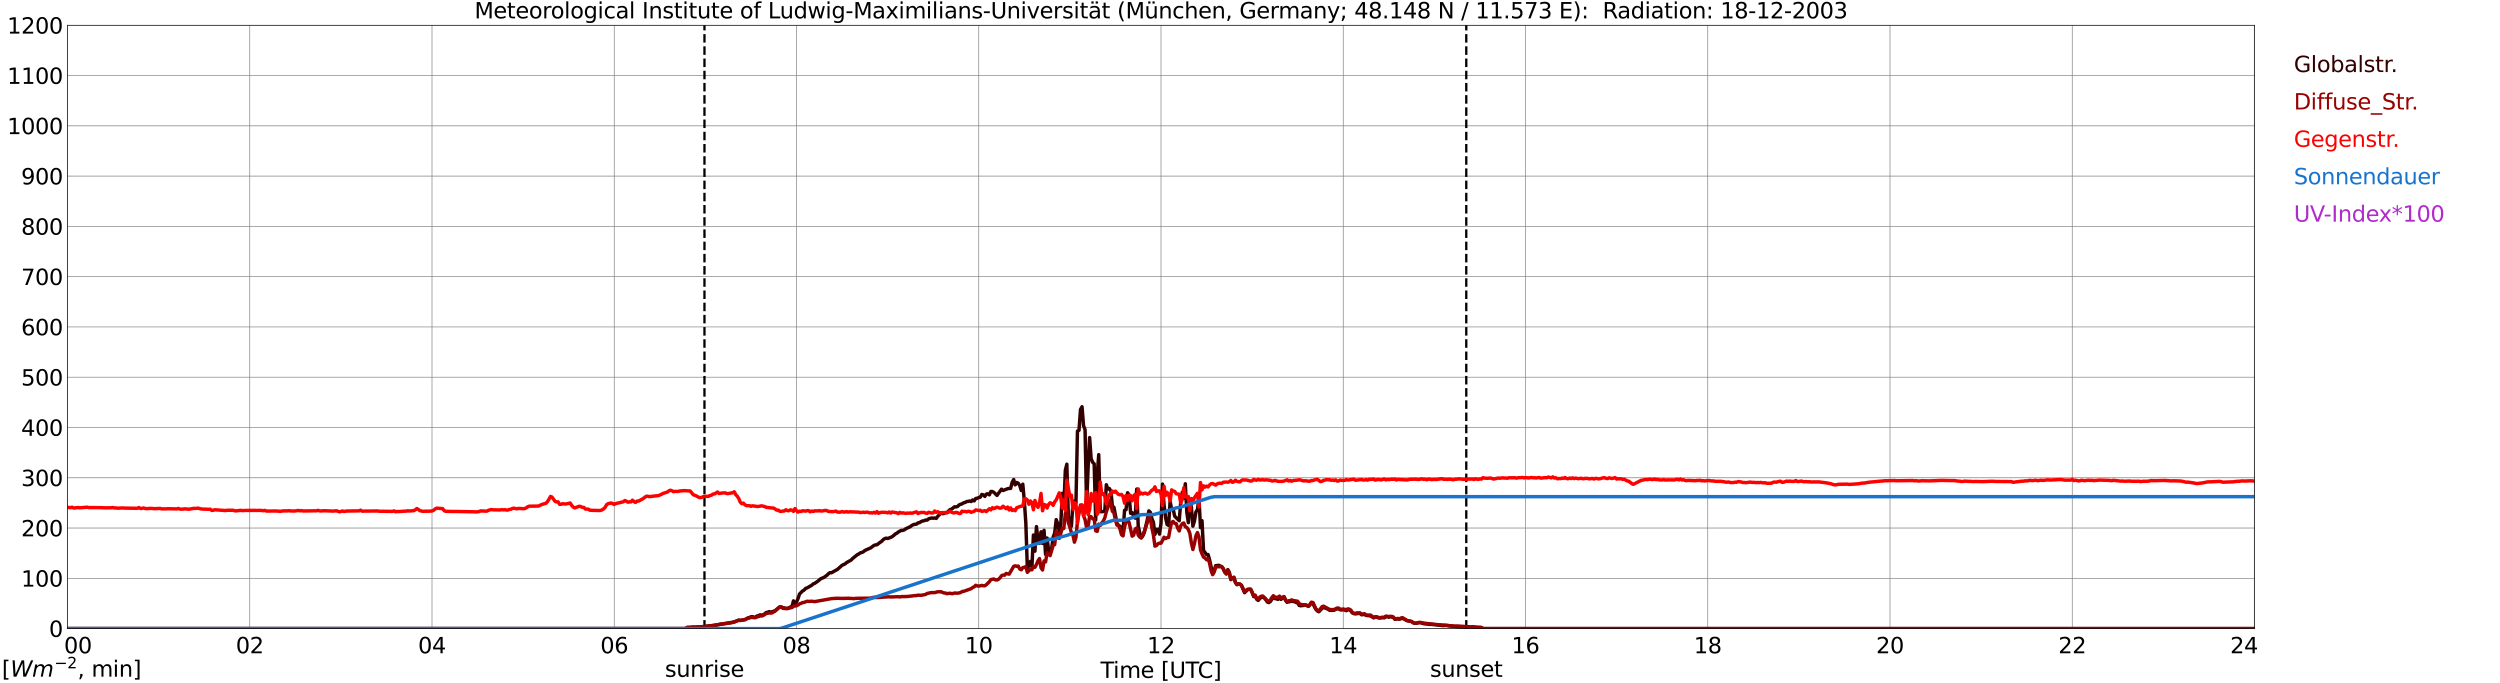 <?xml version="1.0" encoding="utf-8" standalone="no"?>
<!DOCTYPE svg PUBLIC "-//W3C//DTD SVG 1.1//EN"
  "http://www.w3.org/Graphics/SVG/1.1/DTD/svg11.dtd">
<svg xmlns:xlink="http://www.w3.org/1999/xlink" width="1085.4pt" height="296.64pt" viewBox="0 0 1085.4 296.64" xmlns="http://www.w3.org/2000/svg" version="1.1">
 <defs>
  <style type="text/css">*{stroke-linejoin: round; stroke-linecap: butt}</style>
 </defs>
 <g id="figure_1">
  <g id="patch_1">
   <path d="M 0 296.64 
L 1085.4 296.64 
L 1085.4 0 
L 0 0 
z
" style="fill: #ffffff"/>
  </g>
  <g id="axes_1">
   <g id="patch_2">
    <path d="M 29.306 272.909 
L 978.814 272.909 
L 978.814 10.976 
L 29.306 10.976 
z
" style="fill: #ffffff"/>
   </g>
   <g id="patch_3">
    <path d="M 978.814 272.909 
L 978.814 272.909 
L 978.814 10.976 
L 978.814 10.976 
z
" clip-path="url(#p6c08f97b47)" style="fill: #d3d3d3; opacity: 0.25; stroke: #d3d3d3; stroke-linejoin: miter"/>
   </g>
   <g id="matplotlib.axis_1">
    <g id="xtick_1">
     <g id="line2d_1">
      <path d="M 29.306 272.909 
L 29.306 10.976 
" clip-path="url(#p6c08f97b47)" style="fill: none; stroke: #808080; stroke-width: 0.3; stroke-linecap: square"/>
     </g>
     <g id="line2d_2"/>
     <g id="text_1">
      <!--    00 -->
      <g transform="translate(18.733 283.627) scale(0.095 -0.095)">
       <defs>
        <path id="DejaVuSans-20" transform="scale(0.016)"/>
        <path id="DejaVuSans-30" d="M 2034 4250 
Q 1547 4250 1301 3770 
Q 1056 3291 1056 2328 
Q 1056 1369 1301 889 
Q 1547 409 2034 409 
Q 2525 409 2770 889 
Q 3016 1369 3016 2328 
Q 3016 3291 2770 3770 
Q 2525 4250 2034 4250 
z
M 2034 4750 
Q 2819 4750 3233 4129 
Q 3647 3509 3647 2328 
Q 3647 1150 3233 529 
Q 2819 -91 2034 -91 
Q 1250 -91 836 529 
Q 422 1150 422 2328 
Q 422 3509 836 4129 
Q 1250 4750 2034 4750 
z
" transform="scale(0.016)"/>
       </defs>
       <use xlink:href="#DejaVuSans-20"/>
       <use xlink:href="#DejaVuSans-20" transform="translate(31.787 0)"/>
       <use xlink:href="#DejaVuSans-20" transform="translate(63.574 0)"/>
       <use xlink:href="#DejaVuSans-30" transform="translate(95.361 0)"/>
       <use xlink:href="#DejaVuSans-30" transform="translate(158.984 0)"/>
      </g>
     </g>
    </g>
    <g id="xtick_2">
     <g id="line2d_3">
      <path d="M 108.431 272.909 
L 108.431 10.976 
" clip-path="url(#p6c08f97b47)" style="fill: none; stroke: #808080; stroke-width: 0.3; stroke-linecap: square"/>
     </g>
     <g id="line2d_4"/>
     <g id="text_2">
      <!-- 02 -->
      <g transform="translate(102.387 283.627) scale(0.095 -0.095)">
       <defs>
        <path id="DejaVuSans-32" d="M 1228 531 
L 3431 531 
L 3431 0 
L 469 0 
L 469 531 
Q 828 903 1448 1529 
Q 2069 2156 2228 2338 
Q 2531 2678 2651 2914 
Q 2772 3150 2772 3378 
Q 2772 3750 2511 3984 
Q 2250 4219 1831 4219 
Q 1534 4219 1204 4116 
Q 875 4013 500 3803 
L 500 4441 
Q 881 4594 1212 4672 
Q 1544 4750 1819 4750 
Q 2544 4750 2975 4387 
Q 3406 4025 3406 3419 
Q 3406 3131 3298 2873 
Q 3191 2616 2906 2266 
Q 2828 2175 2409 1742 
Q 1991 1309 1228 531 
z
" transform="scale(0.016)"/>
       </defs>
       <use xlink:href="#DejaVuSans-30"/>
       <use xlink:href="#DejaVuSans-32" transform="translate(63.623 0)"/>
      </g>
     </g>
    </g>
    <g id="xtick_3">
     <g id="line2d_5">
      <path d="M 187.557 272.909 
L 187.557 10.976 
" clip-path="url(#p6c08f97b47)" style="fill: none; stroke: #808080; stroke-width: 0.3; stroke-linecap: square"/>
     </g>
     <g id="line2d_6"/>
     <g id="text_3">
      <!-- 04 -->
      <g transform="translate(181.513 283.627) scale(0.095 -0.095)">
       <defs>
        <path id="DejaVuSans-34" d="M 2419 4116 
L 825 1625 
L 2419 1625 
L 2419 4116 
z
M 2253 4666 
L 3047 4666 
L 3047 1625 
L 3713 1625 
L 3713 1100 
L 3047 1100 
L 3047 0 
L 2419 0 
L 2419 1100 
L 313 1100 
L 313 1709 
L 2253 4666 
z
" transform="scale(0.016)"/>
       </defs>
       <use xlink:href="#DejaVuSans-30"/>
       <use xlink:href="#DejaVuSans-34" transform="translate(63.623 0)"/>
      </g>
     </g>
    </g>
    <g id="xtick_4">
     <g id="line2d_7">
      <path d="M 266.683 272.909 
L 266.683 10.976 
" clip-path="url(#p6c08f97b47)" style="fill: none; stroke: #808080; stroke-width: 0.3; stroke-linecap: square"/>
     </g>
     <g id="line2d_8"/>
     <g id="text_4">
      <!-- 06 -->
      <g transform="translate(260.638 283.627) scale(0.095 -0.095)">
       <defs>
        <path id="DejaVuSans-36" d="M 2113 2584 
Q 1688 2584 1439 2293 
Q 1191 2003 1191 1497 
Q 1191 994 1439 701 
Q 1688 409 2113 409 
Q 2538 409 2786 701 
Q 3034 994 3034 1497 
Q 3034 2003 2786 2293 
Q 2538 2584 2113 2584 
z
M 3366 4563 
L 3366 3988 
Q 3128 4100 2886 4159 
Q 2644 4219 2406 4219 
Q 1781 4219 1451 3797 
Q 1122 3375 1075 2522 
Q 1259 2794 1537 2939 
Q 1816 3084 2150 3084 
Q 2853 3084 3261 2657 
Q 3669 2231 3669 1497 
Q 3669 778 3244 343 
Q 2819 -91 2113 -91 
Q 1303 -91 875 529 
Q 447 1150 447 2328 
Q 447 3434 972 4092 
Q 1497 4750 2381 4750 
Q 2619 4750 2861 4703 
Q 3103 4656 3366 4563 
z
" transform="scale(0.016)"/>
       </defs>
       <use xlink:href="#DejaVuSans-30"/>
       <use xlink:href="#DejaVuSans-36" transform="translate(63.623 0)"/>
      </g>
     </g>
    </g>
    <g id="xtick_5">
     <g id="line2d_9">
      <path d="M 345.808 272.909 
L 345.808 10.976 
" clip-path="url(#p6c08f97b47)" style="fill: none; stroke: #808080; stroke-width: 0.3; stroke-linecap: square"/>
     </g>
     <g id="line2d_10"/>
     <g id="text_5">
      <!-- 08 -->
      <g transform="translate(339.764 283.627) scale(0.095 -0.095)">
       <defs>
        <path id="DejaVuSans-38" d="M 2034 2216 
Q 1584 2216 1326 1975 
Q 1069 1734 1069 1313 
Q 1069 891 1326 650 
Q 1584 409 2034 409 
Q 2484 409 2743 651 
Q 3003 894 3003 1313 
Q 3003 1734 2745 1975 
Q 2488 2216 2034 2216 
z
M 1403 2484 
Q 997 2584 770 2862 
Q 544 3141 544 3541 
Q 544 4100 942 4425 
Q 1341 4750 2034 4750 
Q 2731 4750 3128 4425 
Q 3525 4100 3525 3541 
Q 3525 3141 3298 2862 
Q 3072 2584 2669 2484 
Q 3125 2378 3379 2068 
Q 3634 1759 3634 1313 
Q 3634 634 3220 271 
Q 2806 -91 2034 -91 
Q 1263 -91 848 271 
Q 434 634 434 1313 
Q 434 1759 690 2068 
Q 947 2378 1403 2484 
z
M 1172 3481 
Q 1172 3119 1398 2916 
Q 1625 2713 2034 2713 
Q 2441 2713 2670 2916 
Q 2900 3119 2900 3481 
Q 2900 3844 2670 4047 
Q 2441 4250 2034 4250 
Q 1625 4250 1398 4047 
Q 1172 3844 1172 3481 
z
" transform="scale(0.016)"/>
       </defs>
       <use xlink:href="#DejaVuSans-30"/>
       <use xlink:href="#DejaVuSans-38" transform="translate(63.623 0)"/>
      </g>
     </g>
    </g>
    <g id="xtick_6">
     <g id="line2d_11">
      <path d="M 424.934 272.909 
L 424.934 10.976 
" clip-path="url(#p6c08f97b47)" style="fill: none; stroke: #808080; stroke-width: 0.3; stroke-linecap: square"/>
     </g>
     <g id="line2d_12"/>
     <g id="text_6">
      <!-- 10 -->
      <g transform="translate(418.89 283.627) scale(0.095 -0.095)">
       <defs>
        <path id="DejaVuSans-31" d="M 794 531 
L 1825 531 
L 1825 4091 
L 703 3866 
L 703 4441 
L 1819 4666 
L 2450 4666 
L 2450 531 
L 3481 531 
L 3481 0 
L 794 0 
L 794 531 
z
" transform="scale(0.016)"/>
       </defs>
       <use xlink:href="#DejaVuSans-31"/>
       <use xlink:href="#DejaVuSans-30" transform="translate(63.623 0)"/>
      </g>
     </g>
    </g>
    <g id="xtick_7">
     <g id="line2d_13">
      <path d="M 504.06 272.909 
L 504.06 10.976 
" clip-path="url(#p6c08f97b47)" style="fill: none; stroke: #808080; stroke-width: 0.3; stroke-linecap: square"/>
     </g>
     <g id="line2d_14"/>
     <g id="text_7">
      <!-- 12 -->
      <g transform="translate(498.015 283.627) scale(0.095 -0.095)">
       <use xlink:href="#DejaVuSans-31"/>
       <use xlink:href="#DejaVuSans-32" transform="translate(63.623 0)"/>
      </g>
     </g>
    </g>
    <g id="xtick_8">
     <g id="line2d_15">
      <path d="M 583.185 272.909 
L 583.185 10.976 
" clip-path="url(#p6c08f97b47)" style="fill: none; stroke: #808080; stroke-width: 0.3; stroke-linecap: square"/>
     </g>
     <g id="line2d_16"/>
     <g id="text_8">
      <!-- 14 -->
      <g transform="translate(577.141 283.627) scale(0.095 -0.095)">
       <use xlink:href="#DejaVuSans-31"/>
       <use xlink:href="#DejaVuSans-34" transform="translate(63.623 0)"/>
      </g>
     </g>
    </g>
    <g id="xtick_9">
     <g id="line2d_17">
      <path d="M 662.311 272.909 
L 662.311 10.976 
" clip-path="url(#p6c08f97b47)" style="fill: none; stroke: #808080; stroke-width: 0.3; stroke-linecap: square"/>
     </g>
     <g id="line2d_18"/>
     <g id="text_9">
      <!-- 16 -->
      <g transform="translate(656.267 283.627) scale(0.095 -0.095)">
       <use xlink:href="#DejaVuSans-31"/>
       <use xlink:href="#DejaVuSans-36" transform="translate(63.623 0)"/>
      </g>
     </g>
    </g>
    <g id="xtick_10">
     <g id="line2d_19">
      <path d="M 741.437 272.909 
L 741.437 10.976 
" clip-path="url(#p6c08f97b47)" style="fill: none; stroke: #808080; stroke-width: 0.3; stroke-linecap: square"/>
     </g>
     <g id="line2d_20"/>
     <g id="text_10">
      <!-- 18 -->
      <g transform="translate(735.392 283.627) scale(0.095 -0.095)">
       <use xlink:href="#DejaVuSans-31"/>
       <use xlink:href="#DejaVuSans-38" transform="translate(63.623 0)"/>
      </g>
     </g>
    </g>
    <g id="xtick_11">
     <g id="line2d_21">
      <path d="M 820.562 272.909 
L 820.562 10.976 
" clip-path="url(#p6c08f97b47)" style="fill: none; stroke: #808080; stroke-width: 0.3; stroke-linecap: square"/>
     </g>
     <g id="line2d_22"/>
     <g id="text_11">
      <!-- 20 -->
      <g transform="translate(814.518 283.627) scale(0.095 -0.095)">
       <use xlink:href="#DejaVuSans-32"/>
       <use xlink:href="#DejaVuSans-30" transform="translate(63.623 0)"/>
      </g>
     </g>
    </g>
    <g id="xtick_12">
     <g id="line2d_23">
      <path d="M 899.688 272.909 
L 899.688 10.976 
" clip-path="url(#p6c08f97b47)" style="fill: none; stroke: #808080; stroke-width: 0.3; stroke-linecap: square"/>
     </g>
     <g id="line2d_24"/>
     <g id="text_12">
      <!-- 22 -->
      <g transform="translate(893.644 283.627) scale(0.095 -0.095)">
       <use xlink:href="#DejaVuSans-32"/>
       <use xlink:href="#DejaVuSans-32" transform="translate(63.623 0)"/>
      </g>
     </g>
    </g>
    <g id="xtick_13">
     <g id="line2d_25">
      <path d="M 978.814 272.909 
L 978.814 10.976 
" clip-path="url(#p6c08f97b47)" style="fill: none; stroke: #808080; stroke-width: 0.3; stroke-linecap: square"/>
     </g>
     <g id="line2d_26"/>
     <g id="text_13">
      <!-- 24    -->
      <g transform="translate(968.241 283.627) scale(0.095 -0.095)">
       <use xlink:href="#DejaVuSans-32"/>
       <use xlink:href="#DejaVuSans-34" transform="translate(63.623 0)"/>
       <use xlink:href="#DejaVuSans-20" transform="translate(127.246 0)"/>
       <use xlink:href="#DejaVuSans-20" transform="translate(159.033 0)"/>
       <use xlink:href="#DejaVuSans-20" transform="translate(190.82 0)"/>
      </g>
     </g>
    </g>
    <g id="text_14">
     <!-- Time [UTC] -->
     <g transform="translate(477.806 294.322) scale(0.095 -0.095)">
      <defs>
       <path id="DejaVuSans-54" d="M -19 4666 
L 3928 4666 
L 3928 4134 
L 2272 4134 
L 2272 0 
L 1638 0 
L 1638 4134 
L -19 4134 
L -19 4666 
z
" transform="scale(0.016)"/>
       <path id="DejaVuSans-69" d="M 603 3500 
L 1178 3500 
L 1178 0 
L 603 0 
L 603 3500 
z
M 603 4863 
L 1178 4863 
L 1178 4134 
L 603 4134 
L 603 4863 
z
" transform="scale(0.016)"/>
       <path id="DejaVuSans-6d" d="M 3328 2828 
Q 3544 3216 3844 3400 
Q 4144 3584 4550 3584 
Q 5097 3584 5394 3201 
Q 5691 2819 5691 2113 
L 5691 0 
L 5113 0 
L 5113 2094 
Q 5113 2597 4934 2840 
Q 4756 3084 4391 3084 
Q 3944 3084 3684 2787 
Q 3425 2491 3425 1978 
L 3425 0 
L 2847 0 
L 2847 2094 
Q 2847 2600 2669 2842 
Q 2491 3084 2119 3084 
Q 1678 3084 1418 2786 
Q 1159 2488 1159 1978 
L 1159 0 
L 581 0 
L 581 3500 
L 1159 3500 
L 1159 2956 
Q 1356 3278 1631 3431 
Q 1906 3584 2284 3584 
Q 2666 3584 2933 3390 
Q 3200 3197 3328 2828 
z
" transform="scale(0.016)"/>
       <path id="DejaVuSans-65" d="M 3597 1894 
L 3597 1613 
L 953 1613 
Q 991 1019 1311 708 
Q 1631 397 2203 397 
Q 2534 397 2845 478 
Q 3156 559 3463 722 
L 3463 178 
Q 3153 47 2828 -22 
Q 2503 -91 2169 -91 
Q 1331 -91 842 396 
Q 353 884 353 1716 
Q 353 2575 817 3079 
Q 1281 3584 2069 3584 
Q 2775 3584 3186 3129 
Q 3597 2675 3597 1894 
z
M 3022 2063 
Q 3016 2534 2758 2815 
Q 2500 3097 2075 3097 
Q 1594 3097 1305 2825 
Q 1016 2553 972 2059 
L 3022 2063 
z
" transform="scale(0.016)"/>
       <path id="DejaVuSans-5b" d="M 550 4863 
L 1875 4863 
L 1875 4416 
L 1125 4416 
L 1125 -397 
L 1875 -397 
L 1875 -844 
L 550 -844 
L 550 4863 
z
" transform="scale(0.016)"/>
       <path id="DejaVuSans-55" d="M 556 4666 
L 1191 4666 
L 1191 1831 
Q 1191 1081 1462 751 
Q 1734 422 2344 422 
Q 2950 422 3222 751 
Q 3494 1081 3494 1831 
L 3494 4666 
L 4128 4666 
L 4128 1753 
Q 4128 841 3676 375 
Q 3225 -91 2344 -91 
Q 1459 -91 1007 375 
Q 556 841 556 1753 
L 556 4666 
z
" transform="scale(0.016)"/>
       <path id="DejaVuSans-43" d="M 4122 4306 
L 4122 3641 
Q 3803 3938 3442 4084 
Q 3081 4231 2675 4231 
Q 1875 4231 1450 3742 
Q 1025 3253 1025 2328 
Q 1025 1406 1450 917 
Q 1875 428 2675 428 
Q 3081 428 3442 575 
Q 3803 722 4122 1019 
L 4122 359 
Q 3791 134 3420 21 
Q 3050 -91 2638 -91 
Q 1578 -91 968 557 
Q 359 1206 359 2328 
Q 359 3453 968 4101 
Q 1578 4750 2638 4750 
Q 3056 4750 3426 4639 
Q 3797 4528 4122 4306 
z
" transform="scale(0.016)"/>
       <path id="DejaVuSans-5d" d="M 1947 4863 
L 1947 -844 
L 622 -844 
L 622 -397 
L 1369 -397 
L 1369 4416 
L 622 4416 
L 622 4863 
L 1947 4863 
z
" transform="scale(0.016)"/>
      </defs>
      <use xlink:href="#DejaVuSans-54"/>
      <use xlink:href="#DejaVuSans-69" transform="translate(57.959 0)"/>
      <use xlink:href="#DejaVuSans-6d" transform="translate(85.742 0)"/>
      <use xlink:href="#DejaVuSans-65" transform="translate(183.154 0)"/>
      <use xlink:href="#DejaVuSans-20" transform="translate(244.678 0)"/>
      <use xlink:href="#DejaVuSans-5b" transform="translate(276.465 0)"/>
      <use xlink:href="#DejaVuSans-55" transform="translate(315.479 0)"/>
      <use xlink:href="#DejaVuSans-54" transform="translate(388.672 0)"/>
      <use xlink:href="#DejaVuSans-43" transform="translate(443.881 0)"/>
      <use xlink:href="#DejaVuSans-5d" transform="translate(513.705 0)"/>
     </g>
    </g>
   </g>
   <g id="matplotlib.axis_2">
    <g id="ytick_1">
     <g id="line2d_27">
      <path d="M 29.306 272.909 
L 978.814 272.909 
" clip-path="url(#p6c08f97b47)" style="fill: none; stroke: #808080; stroke-width: 0.3; stroke-linecap: square"/>
     </g>
     <g id="line2d_28"/>
     <g id="text_15">
      <!-- 0 -->
      <g transform="translate(21.261 276.518) scale(0.095 -0.095)">
       <use xlink:href="#DejaVuSans-30"/>
      </g>
     </g>
    </g>
    <g id="ytick_2">
     <g id="line2d_29">
      <path d="M 29.306 251.081 
L 978.814 251.081 
" clip-path="url(#p6c08f97b47)" style="fill: none; stroke: #808080; stroke-width: 0.3; stroke-linecap: square"/>
     </g>
     <g id="line2d_30"/>
     <g id="text_16">
      <!-- 100 -->
      <g transform="translate(9.173 254.69) scale(0.095 -0.095)">
       <use xlink:href="#DejaVuSans-31"/>
       <use xlink:href="#DejaVuSans-30" transform="translate(63.623 0)"/>
       <use xlink:href="#DejaVuSans-30" transform="translate(127.246 0)"/>
      </g>
     </g>
    </g>
    <g id="ytick_3">
     <g id="line2d_31">
      <path d="M 29.306 229.253 
L 978.814 229.253 
" clip-path="url(#p6c08f97b47)" style="fill: none; stroke: #808080; stroke-width: 0.3; stroke-linecap: square"/>
     </g>
     <g id="line2d_32"/>
     <g id="text_17">
      <!-- 200 -->
      <g transform="translate(9.173 232.863) scale(0.095 -0.095)">
       <use xlink:href="#DejaVuSans-32"/>
       <use xlink:href="#DejaVuSans-30" transform="translate(63.623 0)"/>
       <use xlink:href="#DejaVuSans-30" transform="translate(127.246 0)"/>
      </g>
     </g>
    </g>
    <g id="ytick_4">
     <g id="line2d_33">
      <path d="M 29.306 207.426 
L 978.814 207.426 
" clip-path="url(#p6c08f97b47)" style="fill: none; stroke: #808080; stroke-width: 0.3; stroke-linecap: square"/>
     </g>
     <g id="line2d_34"/>
     <g id="text_18">
      <!-- 300 -->
      <g transform="translate(9.173 211.035) scale(0.095 -0.095)">
       <defs>
        <path id="DejaVuSans-33" d="M 2597 2516 
Q 3050 2419 3304 2112 
Q 3559 1806 3559 1356 
Q 3559 666 3084 287 
Q 2609 -91 1734 -91 
Q 1441 -91 1130 -33 
Q 819 25 488 141 
L 488 750 
Q 750 597 1062 519 
Q 1375 441 1716 441 
Q 2309 441 2620 675 
Q 2931 909 2931 1356 
Q 2931 1769 2642 2001 
Q 2353 2234 1838 2234 
L 1294 2234 
L 1294 2753 
L 1863 2753 
Q 2328 2753 2575 2939 
Q 2822 3125 2822 3475 
Q 2822 3834 2567 4026 
Q 2313 4219 1838 4219 
Q 1578 4219 1281 4162 
Q 984 4106 628 3988 
L 628 4550 
Q 988 4650 1302 4700 
Q 1616 4750 1894 4750 
Q 2613 4750 3031 4423 
Q 3450 4097 3450 3541 
Q 3450 3153 3228 2886 
Q 3006 2619 2597 2516 
z
" transform="scale(0.016)"/>
       </defs>
       <use xlink:href="#DejaVuSans-33"/>
       <use xlink:href="#DejaVuSans-30" transform="translate(63.623 0)"/>
       <use xlink:href="#DejaVuSans-30" transform="translate(127.246 0)"/>
      </g>
     </g>
    </g>
    <g id="ytick_5">
     <g id="line2d_35">
      <path d="M 29.306 185.598 
L 978.814 185.598 
" clip-path="url(#p6c08f97b47)" style="fill: none; stroke: #808080; stroke-width: 0.3; stroke-linecap: square"/>
     </g>
     <g id="line2d_36"/>
     <g id="text_19">
      <!-- 400 -->
      <g transform="translate(9.173 189.207) scale(0.095 -0.095)">
       <use xlink:href="#DejaVuSans-34"/>
       <use xlink:href="#DejaVuSans-30" transform="translate(63.623 0)"/>
       <use xlink:href="#DejaVuSans-30" transform="translate(127.246 0)"/>
      </g>
     </g>
    </g>
    <g id="ytick_6">
     <g id="line2d_37">
      <path d="M 29.306 163.77 
L 978.814 163.77 
" clip-path="url(#p6c08f97b47)" style="fill: none; stroke: #808080; stroke-width: 0.3; stroke-linecap: square"/>
     </g>
     <g id="line2d_38"/>
     <g id="text_20">
      <!-- 500 -->
      <g transform="translate(9.173 167.379) scale(0.095 -0.095)">
       <defs>
        <path id="DejaVuSans-35" d="M 691 4666 
L 3169 4666 
L 3169 4134 
L 1269 4134 
L 1269 2991 
Q 1406 3038 1543 3061 
Q 1681 3084 1819 3084 
Q 2600 3084 3056 2656 
Q 3513 2228 3513 1497 
Q 3513 744 3044 326 
Q 2575 -91 1722 -91 
Q 1428 -91 1123 -41 
Q 819 9 494 109 
L 494 744 
Q 775 591 1075 516 
Q 1375 441 1709 441 
Q 2250 441 2565 725 
Q 2881 1009 2881 1497 
Q 2881 1984 2565 2268 
Q 2250 2553 1709 2553 
Q 1456 2553 1204 2497 
Q 953 2441 691 2322 
L 691 4666 
z
" transform="scale(0.016)"/>
       </defs>
       <use xlink:href="#DejaVuSans-35"/>
       <use xlink:href="#DejaVuSans-30" transform="translate(63.623 0)"/>
       <use xlink:href="#DejaVuSans-30" transform="translate(127.246 0)"/>
      </g>
     </g>
    </g>
    <g id="ytick_7">
     <g id="line2d_39">
      <path d="M 29.306 141.942 
L 978.814 141.942 
" clip-path="url(#p6c08f97b47)" style="fill: none; stroke: #808080; stroke-width: 0.3; stroke-linecap: square"/>
     </g>
     <g id="line2d_40"/>
     <g id="text_21">
      <!-- 600 -->
      <g transform="translate(9.173 145.551) scale(0.095 -0.095)">
       <use xlink:href="#DejaVuSans-36"/>
       <use xlink:href="#DejaVuSans-30" transform="translate(63.623 0)"/>
       <use xlink:href="#DejaVuSans-30" transform="translate(127.246 0)"/>
      </g>
     </g>
    </g>
    <g id="ytick_8">
     <g id="line2d_41">
      <path d="M 29.306 120.114 
L 978.814 120.114 
" clip-path="url(#p6c08f97b47)" style="fill: none; stroke: #808080; stroke-width: 0.3; stroke-linecap: square"/>
     </g>
     <g id="line2d_42"/>
     <g id="text_22">
      <!-- 700 -->
      <g transform="translate(9.173 123.724) scale(0.095 -0.095)">
       <defs>
        <path id="DejaVuSans-37" d="M 525 4666 
L 3525 4666 
L 3525 4397 
L 1831 0 
L 1172 0 
L 2766 4134 
L 525 4134 
L 525 4666 
z
" transform="scale(0.016)"/>
       </defs>
       <use xlink:href="#DejaVuSans-37"/>
       <use xlink:href="#DejaVuSans-30" transform="translate(63.623 0)"/>
       <use xlink:href="#DejaVuSans-30" transform="translate(127.246 0)"/>
      </g>
     </g>
    </g>
    <g id="ytick_9">
     <g id="line2d_43">
      <path d="M 29.306 98.287 
L 978.814 98.287 
" clip-path="url(#p6c08f97b47)" style="fill: none; stroke: #808080; stroke-width: 0.3; stroke-linecap: square"/>
     </g>
     <g id="line2d_44"/>
     <g id="text_23">
      <!-- 800 -->
      <g transform="translate(9.173 101.896) scale(0.095 -0.095)">
       <use xlink:href="#DejaVuSans-38"/>
       <use xlink:href="#DejaVuSans-30" transform="translate(63.623 0)"/>
       <use xlink:href="#DejaVuSans-30" transform="translate(127.246 0)"/>
      </g>
     </g>
    </g>
    <g id="ytick_10">
     <g id="line2d_45">
      <path d="M 29.306 76.459 
L 978.814 76.459 
" clip-path="url(#p6c08f97b47)" style="fill: none; stroke: #808080; stroke-width: 0.3; stroke-linecap: square"/>
     </g>
     <g id="line2d_46"/>
     <g id="text_24">
      <!-- 900 -->
      <g transform="translate(9.173 80.068) scale(0.095 -0.095)">
       <defs>
        <path id="DejaVuSans-39" d="M 703 97 
L 703 672 
Q 941 559 1184 500 
Q 1428 441 1663 441 
Q 2288 441 2617 861 
Q 2947 1281 2994 2138 
Q 2813 1869 2534 1725 
Q 2256 1581 1919 1581 
Q 1219 1581 811 2004 
Q 403 2428 403 3163 
Q 403 3881 828 4315 
Q 1253 4750 1959 4750 
Q 2769 4750 3195 4129 
Q 3622 3509 3622 2328 
Q 3622 1225 3098 567 
Q 2575 -91 1691 -91 
Q 1453 -91 1209 -44 
Q 966 3 703 97 
z
M 1959 2075 
Q 2384 2075 2632 2365 
Q 2881 2656 2881 3163 
Q 2881 3666 2632 3958 
Q 2384 4250 1959 4250 
Q 1534 4250 1286 3958 
Q 1038 3666 1038 3163 
Q 1038 2656 1286 2365 
Q 1534 2075 1959 2075 
z
" transform="scale(0.016)"/>
       </defs>
       <use xlink:href="#DejaVuSans-39"/>
       <use xlink:href="#DejaVuSans-30" transform="translate(63.623 0)"/>
       <use xlink:href="#DejaVuSans-30" transform="translate(127.246 0)"/>
      </g>
     </g>
    </g>
    <g id="ytick_11">
     <g id="line2d_47">
      <path d="M 29.306 54.631 
L 978.814 54.631 
" clip-path="url(#p6c08f97b47)" style="fill: none; stroke: #808080; stroke-width: 0.3; stroke-linecap: square"/>
     </g>
     <g id="line2d_48"/>
     <g id="text_25">
      <!-- 1000 -->
      <g transform="translate(3.128 58.24) scale(0.095 -0.095)">
       <use xlink:href="#DejaVuSans-31"/>
       <use xlink:href="#DejaVuSans-30" transform="translate(63.623 0)"/>
       <use xlink:href="#DejaVuSans-30" transform="translate(127.246 0)"/>
       <use xlink:href="#DejaVuSans-30" transform="translate(190.869 0)"/>
      </g>
     </g>
    </g>
    <g id="ytick_12">
     <g id="line2d_49">
      <path d="M 29.306 32.803 
L 978.814 32.803 
" clip-path="url(#p6c08f97b47)" style="fill: none; stroke: #808080; stroke-width: 0.3; stroke-linecap: square"/>
     </g>
     <g id="line2d_50"/>
     <g id="text_26">
      <!-- 1100 -->
      <g transform="translate(3.128 36.413) scale(0.095 -0.095)">
       <use xlink:href="#DejaVuSans-31"/>
       <use xlink:href="#DejaVuSans-31" transform="translate(63.623 0)"/>
       <use xlink:href="#DejaVuSans-30" transform="translate(127.246 0)"/>
       <use xlink:href="#DejaVuSans-30" transform="translate(190.869 0)"/>
      </g>
     </g>
    </g>
    <g id="ytick_13">
     <g id="line2d_51">
      <path d="M 29.306 10.976 
L 978.814 10.976 
" clip-path="url(#p6c08f97b47)" style="fill: none; stroke: #808080; stroke-width: 0.3; stroke-linecap: square"/>
     </g>
     <g id="line2d_52"/>
     <g id="text_27">
      <!-- 1200 -->
      <g transform="translate(3.128 14.585) scale(0.095 -0.095)">
       <use xlink:href="#DejaVuSans-31"/>
       <use xlink:href="#DejaVuSans-32" transform="translate(63.623 0)"/>
       <use xlink:href="#DejaVuSans-30" transform="translate(127.246 0)"/>
       <use xlink:href="#DejaVuSans-30" transform="translate(190.869 0)"/>
      </g>
     </g>
    </g>
   </g>
   <g id="line2d_53">
    <path d="M 305.85 272.909 
L 305.85 10.976 
" clip-path="url(#p6c08f97b47)" style="fill: none; stroke-dasharray: 3.7,1.6; stroke-dashoffset: 0; stroke: #000000"/>
   </g>
   <g id="line2d_54">
    <path d="M 636.595 272.909 
L 636.595 10.976 
" clip-path="url(#p6c08f97b47)" style="fill: none; stroke-dasharray: 3.7,1.6; stroke-dashoffset: 0; stroke: #000000"/>
   </g>
   <g id="line2d_55">
    <path d="M 29.306 272.909 
L 297.674 272.909 
L 298.333 272.461 
L 299.652 272.544 
L 303.608 272.256 
L 304.927 272.053 
L 305.586 272.092 
L 311.521 271.274 
L 317.455 270.25 
L 318.114 270.169 
L 320.093 269.512 
L 320.752 269.226 
L 321.411 269.349 
L 323.39 269.063 
L 324.708 268.286 
L 325.368 268.122 
L 326.027 267.792 
L 326.686 267.712 
L 327.346 267.998 
L 328.005 267.917 
L 328.665 267.426 
L 329.324 267.343 
L 329.983 266.932 
L 330.643 267.096 
L 331.302 266.932 
L 331.961 266.524 
L 332.621 265.95 
L 333.28 265.828 
L 333.94 265.542 
L 334.599 265.786 
L 335.918 265.376 
L 336.577 265.09 
L 338.555 263.492 
L 339.215 263.453 
L 339.874 263.903 
L 340.533 263.944 
L 341.193 264.149 
L 341.852 264.23 
L 343.171 263.534 
L 343.83 263.37 
L 344.49 260.873 
L 345.149 262.102 
L 345.808 261.323 
L 346.468 259.889 
L 347.127 257.883 
L 348.446 256.573 
L 349.105 256.204 
L 349.765 255.466 
L 350.424 255.222 
L 352.402 254.115 
L 353.062 253.502 
L 353.721 253.255 
L 355.04 252.354 
L 356.359 251.249 
L 357.677 250.717 
L 358.996 249.774 
L 359.655 249.119 
L 360.315 248.628 
L 360.974 248.669 
L 363.612 247.194 
L 365.59 245.434 
L 366.909 244.819 
L 367.568 244.245 
L 369.546 243.14 
L 370.206 242.444 
L 372.184 240.846 
L 372.843 240.519 
L 373.502 240.027 
L 374.162 239.864 
L 374.821 239.578 
L 375.481 239.004 
L 378.118 237.816 
L 379.437 236.793 
L 380.096 236.587 
L 380.756 236.504 
L 382.074 235.481 
L 382.734 235.073 
L 383.393 234.335 
L 384.053 233.885 
L 384.712 233.638 
L 385.371 233.802 
L 386.69 233.311 
L 387.349 232.984 
L 388.009 232.493 
L 388.668 231.838 
L 389.328 231.55 
L 389.987 230.978 
L 391.306 230.281 
L 391.965 230.281 
L 392.624 230.035 
L 393.284 229.544 
L 395.262 228.642 
L 395.921 228.11 
L 396.581 227.782 
L 397.24 227.618 
L 397.899 227.577 
L 398.559 227.005 
L 399.218 226.922 
L 399.878 226.472 
L 400.537 226.186 
L 401.196 226.104 
L 401.856 225.776 
L 402.515 225.818 
L 403.175 225.244 
L 404.493 224.875 
L 405.153 224.997 
L 405.812 224.875 
L 406.471 225.08 
L 407.131 224.178 
L 407.79 223.523 
L 408.45 222.622 
L 409.109 222.991 
L 409.768 222.991 
L 410.428 222.5 
L 411.087 222.622 
L 412.406 221.271 
L 413.065 221.107 
L 414.384 220.042 
L 415.043 220.083 
L 415.703 219.92 
L 416.362 219.265 
L 417.022 218.937 
L 417.681 218.774 
L 418.34 218.28 
L 419 218.158 
L 419.659 217.75 
L 420.318 217.709 
L 420.978 217.503 
L 421.637 217.75 
L 422.297 217.054 
L 422.956 217.462 
L 423.615 216.438 
L 424.275 216.316 
L 424.934 216.03 
L 425.593 215.866 
L 426.253 214.677 
L 426.912 214.843 
L 427.572 215.537 
L 428.231 214.513 
L 428.89 214.391 
L 429.55 214.843 
L 430.209 213.367 
L 430.869 213.409 
L 431.528 213.777 
L 432.847 215.087 
L 434.825 212.385 
L 435.484 212.957 
L 437.462 212.18 
L 438.122 212.057 
L 438.781 212.057 
L 439.44 209.394 
L 440.1 208.207 
L 440.759 210.501 
L 441.419 209.477 
L 442.078 209.805 
L 442.737 210.787 
L 443.397 212.957 
L 444.056 210.213 
L 444.716 217.42 
L 445.375 227.127 
L 446.034 246.785 
L 446.694 245.637 
L 447.353 243.753 
L 448.012 246.128 
L 448.672 232.287 
L 449.331 239.29 
L 449.991 228.642 
L 450.65 234.457 
L 451.309 235.891 
L 451.969 230.895 
L 452.628 235.933 
L 453.287 230.24 
L 453.947 240.682 
L 454.606 233.597 
L 455.266 238.799 
L 455.925 240.396 
L 456.584 238.185 
L 457.244 233.189 
L 457.903 231.386 
L 458.563 225.612 
L 459.222 227.413 
L 459.881 230.609 
L 460.541 227.782 
L 461.2 214.186 
L 461.859 220.616 
L 462.519 204.234 
L 463.178 201.532 
L 463.838 224.547 
L 464.497 224.997 
L 465.156 228.478 
L 465.816 218.569 
L 466.475 217.503 
L 467.134 218.241 
L 467.794 187.158 
L 468.453 186.829 
L 469.113 177.779 
L 469.772 176.592 
L 470.431 184.823 
L 471.091 186.543 
L 471.75 219.878 
L 472.409 203.252 
L 473.069 189.983 
L 473.728 199.157 
L 474.388 200.713 
L 475.047 201.368 
L 475.706 225.735 
L 476.366 206.118 
L 477.025 197.396 
L 477.685 222.131 
L 478.344 222.172 
L 479.003 222.089 
L 479.663 221.681 
L 480.322 210.46 
L 480.981 212.343 
L 481.641 212.097 
L 482.3 213.245 
L 482.96 219.837 
L 483.619 220.247 
L 484.938 227.169 
L 485.597 228.07 
L 486.256 228.478 
L 486.916 231.305 
L 487.575 230.65 
L 488.235 221.557 
L 488.894 221.271 
L 489.553 213.941 
L 490.213 214.882 
L 490.872 222.869 
L 491.532 222.541 
L 492.191 224.137 
L 492.85 224.958 
L 493.51 212.343 
L 494.169 228.315 
L 494.828 231.344 
L 495.488 233.475 
L 496.147 232.698 
L 496.807 231.222 
L 498.125 225.571 
L 498.785 221.803 
L 499.444 222.417 
L 500.103 225.161 
L 500.763 226.717 
L 501.422 232.001 
L 502.082 229.83 
L 502.741 229.79 
L 503.4 231.877 
L 504.06 227.291 
L 504.719 210.174 
L 505.379 219.101 
L 506.038 224.794 
L 506.697 227.701 
L 507.357 228.11 
L 508.016 217.586 
L 508.675 221.19 
L 509.335 220.943 
L 509.994 224.137 
L 511.972 226.062 
L 512.632 217.914 
L 513.291 213.694 
L 513.95 216.397 
L 514.61 210.049 
L 515.269 222.5 
L 515.929 226.922 
L 516.588 217.298 
L 517.247 220.247 
L 517.907 228.437 
L 518.566 226.267 
L 519.226 222.253 
L 519.885 221.312 
L 520.544 216.194 
L 521.204 229.052 
L 521.863 226.062 
L 522.522 238.962 
L 523.841 240.805 
L 524.501 240.765 
L 525.16 243.057 
L 525.819 246.17 
L 526.479 248.464 
L 527.138 247.89 
L 527.797 245.598 
L 529.116 245.434 
L 530.435 246.006 
L 531.094 246.866 
L 531.754 248.381 
L 532.413 249.202 
L 533.073 247.318 
L 533.732 248.545 
L 534.391 251.657 
L 535.71 250.634 
L 536.369 252.886 
L 537.029 253.788 
L 537.688 253.502 
L 538.348 253.583 
L 539.007 254.157 
L 540.326 257.308 
L 541.644 256.04 
L 542.304 255.835 
L 542.963 255.835 
L 543.623 257.106 
L 544.282 258.989 
L 544.941 258.701 
L 545.601 260.177 
L 546.26 260.668 
L 546.919 259.889 
L 547.579 259.397 
L 548.238 259.192 
L 548.898 259.603 
L 549.557 260.382 
L 550.216 261.364 
L 550.876 261.609 
L 551.535 261.159 
L 552.854 259.153 
L 553.513 259.889 
L 554.173 259.971 
L 554.832 260.218 
L 555.491 259.522 
L 556.151 260.218 
L 557.47 259.153 
L 558.129 260.626 
L 558.788 261.486 
L 559.448 261.281 
L 560.107 261.2 
L 560.766 260.912 
L 561.426 261.159 
L 562.085 261.2 
L 562.745 261.569 
L 563.404 261.733 
L 564.063 262.837 
L 564.723 263.001 
L 566.042 262.837 
L 566.701 262.632 
L 567.36 262.837 
L 568.02 263.248 
L 568.679 262.632 
L 569.338 261.65 
L 569.998 261.772 
L 570.657 263.37 
L 571.317 264.557 
L 571.976 265.295 
L 572.635 265.581 
L 573.954 264.108 
L 574.613 263.739 
L 575.932 264.189 
L 576.592 264.516 
L 577.251 264.968 
L 577.91 265.009 
L 579.229 264.926 
L 579.889 264.516 
L 580.548 264.313 
L 581.207 264.313 
L 581.867 264.763 
L 582.526 264.804 
L 583.185 264.682 
L 583.845 264.846 
L 584.504 265.132 
L 585.164 264.682 
L 585.823 264.804 
L 586.482 265.212 
L 587.142 266.114 
L 587.801 266.402 
L 588.46 266.524 
L 589.779 266.319 
L 590.439 266.319 
L 591.098 266.893 
L 591.757 266.852 
L 592.417 266.646 
L 593.076 267.179 
L 595.054 267.384 
L 596.373 268.244 
L 597.032 267.956 
L 597.692 267.917 
L 598.351 268.244 
L 599.011 268.325 
L 600.329 268.161 
L 600.989 268.244 
L 601.648 267.753 
L 602.307 267.792 
L 602.967 267.956 
L 603.626 267.792 
L 604.286 267.875 
L 604.945 268.08 
L 605.604 268.858 
L 606.923 268.694 
L 607.582 268.858 
L 608.242 268.572 
L 608.901 268.489 
L 609.561 268.694 
L 610.22 269.146 
L 610.879 269.432 
L 612.858 269.842 
L 613.517 270.372 
L 614.176 270.578 
L 614.836 270.619 
L 616.154 270.292 
L 616.814 270.372 
L 618.133 270.783 
L 620.111 270.988 
L 620.77 271.11 
L 621.429 271.069 
L 626.705 271.643 
L 627.364 271.521 
L 631.32 271.929 
L 633.298 272.134 
L 634.617 272.298 
L 635.936 272.256 
L 641.87 272.544 
L 642.53 272.461 
L 643.189 272.503 
L 643.848 272.909 
L 978.154 272.909 
L 978.154 272.909 
" clip-path="url(#p6c08f97b47)" style="fill: none; stroke: #330000; stroke-width: 1.5; stroke-linecap: square"/>
   </g>
   <g id="line2d_56">
    <path d="M 29.306 272.909 
L 297.674 272.909 
L 298.333 272.363 
L 299.652 272.28 
L 300.971 272.154 
L 301.63 272.237 
L 303.608 272.112 
L 304.267 272.195 
L 304.927 272.068 
L 305.586 272.068 
L 306.246 271.903 
L 309.543 271.608 
L 310.861 271.398 
L 312.839 270.936 
L 314.818 270.767 
L 316.136 270.558 
L 317.455 270.39 
L 318.774 270.097 
L 320.093 269.508 
L 320.752 269.298 
L 321.411 269.384 
L 322.73 269.13 
L 323.39 269.006 
L 324.708 268.417 
L 325.368 268.292 
L 326.027 268.039 
L 326.686 268.039 
L 327.346 268.207 
L 328.005 268.166 
L 328.665 267.829 
L 329.324 267.703 
L 329.983 267.41 
L 330.643 267.452 
L 331.302 267.242 
L 332.621 266.402 
L 333.94 266.109 
L 334.599 266.192 
L 335.258 266.066 
L 336.577 265.269 
L 337.896 264.01 
L 338.555 263.505 
L 339.215 263.673 
L 339.874 264.051 
L 340.533 264.219 
L 341.193 264.136 
L 341.852 264.178 
L 343.171 263.883 
L 343.83 263.8 
L 344.49 263.213 
L 345.808 263.003 
L 346.468 262.667 
L 347.127 262.163 
L 347.787 261.953 
L 348.446 261.617 
L 349.105 261.534 
L 350.424 261.03 
L 351.083 261.113 
L 352.402 261.03 
L 353.721 261.198 
L 360.974 259.897 
L 363.612 259.729 
L 364.93 259.812 
L 366.249 259.812 
L 368.227 259.729 
L 370.865 259.897 
L 371.524 259.771 
L 378.118 259.686 
L 378.777 259.435 
L 379.437 259.352 
L 380.756 259.435 
L 386.031 259.098 
L 386.69 259.184 
L 389.987 259.057 
L 390.646 259.184 
L 391.306 259.015 
L 392.624 259.015 
L 393.943 258.972 
L 397.24 258.594 
L 397.899 258.594 
L 398.559 258.385 
L 399.878 258.47 
L 401.196 258.217 
L 401.856 258.092 
L 402.515 257.671 
L 403.834 257.378 
L 404.493 257.293 
L 405.812 257.293 
L 407.131 256.916 
L 407.79 256.957 
L 408.45 256.874 
L 409.768 257.42 
L 410.428 257.461 
L 411.087 257.756 
L 412.406 257.546 
L 413.065 257.714 
L 413.725 257.714 
L 414.384 257.461 
L 415.703 257.546 
L 417.022 257.293 
L 417.681 256.833 
L 418.34 256.748 
L 420.978 255.824 
L 421.637 255.573 
L 422.297 255.069 
L 422.956 254.774 
L 423.615 254.104 
L 424.275 254.397 
L 424.934 254.44 
L 425.593 254.355 
L 426.253 254.146 
L 426.912 254.314 
L 427.572 254.314 
L 428.231 253.851 
L 429.55 252.55 
L 430.209 251.627 
L 431.528 251.376 
L 432.187 251.795 
L 432.847 251.795 
L 433.506 251.5 
L 434.165 250.871 
L 434.825 249.948 
L 435.484 249.654 
L 436.144 249.739 
L 436.803 248.983 
L 438.122 249.276 
L 439.44 247.052 
L 440.1 245.875 
L 440.759 245.666 
L 441.419 245.875 
L 442.078 245.751 
L 442.737 247.052 
L 443.397 247.388 
L 444.056 246.421 
L 444.716 246.296 
L 445.375 246.002 
L 446.034 248.479 
L 446.694 247.765 
L 447.353 247.261 
L 448.012 247.388 
L 448.672 245.96 
L 449.331 246.296 
L 449.991 245.078 
L 450.65 243.483 
L 451.309 242.518 
L 451.969 246.506 
L 452.628 247.471 
L 453.287 243.526 
L 453.947 243.946 
L 454.606 239.999 
L 455.925 241.217 
L 457.244 236.725 
L 457.903 236.432 
L 458.563 230.764 
L 459.222 231.521 
L 459.881 233.745 
L 461.2 229.421 
L 461.859 229.421 
L 462.519 223.041 
L 463.178 221.277 
L 463.838 226.902 
L 464.497 228.876 
L 465.156 231.268 
L 465.816 232.276 
L 466.475 235.383 
L 467.134 233.324 
L 467.794 226.398 
L 469.113 219.263 
L 469.772 219.348 
L 470.431 223.838 
L 471.091 225.601 
L 471.75 229.085 
L 472.409 228.413 
L 473.069 224.132 
L 473.728 224.342 
L 474.388 225.224 
L 475.047 225.265 
L 475.706 230.471 
L 476.366 230.681 
L 477.025 227.575 
L 477.685 228.12 
L 478.344 227.071 
L 479.003 226.23 
L 479.663 224.805 
L 480.322 222.201 
L 480.981 220.354 
L 481.641 217.121 
L 482.3 218.717 
L 482.96 221.991 
L 483.619 222.578 
L 484.278 225.811 
L 484.938 227.994 
L 485.597 228.12 
L 486.256 229.631 
L 486.916 232.15 
L 487.575 232.654 
L 488.235 228.793 
L 488.894 226.442 
L 489.553 225.56 
L 490.213 226.861 
L 491.532 232.778 
L 492.191 232.318 
L 492.85 229.716 
L 493.51 229.212 
L 494.169 232.318 
L 494.828 233.2 
L 495.488 233.536 
L 496.807 230.722 
L 498.125 226.861 
L 498.785 223.713 
L 499.444 225.056 
L 500.103 229.17 
L 500.763 232.276 
L 501.422 237.103 
L 502.082 236.893 
L 502.741 236.096 
L 503.4 235.802 
L 504.06 235.843 
L 504.719 234.669 
L 505.379 233.241 
L 506.038 233.828 
L 506.697 233.451 
L 507.357 233.324 
L 508.016 229.672 
L 508.675 226.734 
L 509.335 226.398 
L 509.994 227.239 
L 510.654 227.322 
L 511.313 229.295 
L 511.972 230.513 
L 512.632 228.33 
L 513.291 227.322 
L 513.95 227.071 
L 514.61 228.666 
L 515.269 229.002 
L 515.929 229.926 
L 516.588 231.563 
L 517.247 235.76 
L 517.907 238.572 
L 518.566 236.053 
L 519.226 232.613 
L 519.885 231.227 
L 520.544 233.073 
L 521.204 238.74 
L 521.863 240.462 
L 522.522 241.846 
L 523.182 242.267 
L 523.841 243.022 
L 524.501 242.559 
L 525.16 244.574 
L 525.819 247.765 
L 526.479 249.485 
L 527.138 248.394 
L 527.797 246.17 
L 529.116 246.043 
L 530.435 246.043 
L 531.094 247.01 
L 531.754 248.394 
L 532.413 249.066 
L 533.073 247.556 
L 533.732 248.898 
L 534.391 251.5 
L 535.051 250.913 
L 535.71 250.703 
L 536.369 252.845 
L 537.029 253.81 
L 537.688 253.558 
L 538.348 253.641 
L 539.007 254.187 
L 540.326 256.916 
L 540.985 256.287 
L 541.644 255.824 
L 542.963 255.824 
L 544.282 258.638 
L 544.941 258.385 
L 545.601 259.897 
L 546.26 260.107 
L 546.919 259.225 
L 547.579 258.847 
L 548.238 258.762 
L 549.557 260.022 
L 550.216 260.945 
L 550.876 260.989 
L 551.535 260.484 
L 552.195 259.393 
L 552.854 258.638 
L 553.513 259.266 
L 554.832 259.352 
L 555.491 258.806 
L 556.151 259.771 
L 556.81 259.266 
L 557.47 259.015 
L 558.129 260.443 
L 558.788 261.198 
L 559.448 260.821 
L 560.107 260.777 
L 560.766 260.443 
L 561.426 260.694 
L 563.404 261.03 
L 564.063 262.122 
L 564.723 262.414 
L 566.042 262.582 
L 566.701 262.582 
L 567.36 262.835 
L 568.02 263.254 
L 568.679 262.541 
L 569.338 261.449 
L 569.998 261.576 
L 571.317 264.346 
L 571.976 264.974 
L 572.635 265.186 
L 573.954 263.422 
L 574.613 263.171 
L 577.251 264.597 
L 577.91 264.682 
L 579.229 264.64 
L 580.548 263.968 
L 581.207 264.01 
L 581.867 264.472 
L 582.526 264.555 
L 583.185 264.387 
L 584.504 264.723 
L 585.164 264.346 
L 585.823 264.472 
L 586.482 264.891 
L 587.142 265.941 
L 587.801 266.234 
L 588.46 266.319 
L 589.12 266.066 
L 590.439 266.066 
L 591.098 266.697 
L 591.757 266.529 
L 592.417 266.487 
L 593.076 267.074 
L 595.054 267.033 
L 596.373 268.083 
L 597.032 267.788 
L 597.692 267.747 
L 598.351 268.039 
L 599.011 268.166 
L 600.329 267.956 
L 600.989 268.039 
L 601.648 267.493 
L 602.307 267.537 
L 602.967 267.703 
L 603.626 267.578 
L 604.286 267.62 
L 604.945 267.871 
L 605.604 268.711 
L 606.923 268.502 
L 607.582 268.67 
L 608.242 268.334 
L 608.901 268.166 
L 610.879 269.425 
L 612.858 269.844 
L 613.517 270.307 
L 614.176 270.516 
L 614.836 270.558 
L 616.154 270.222 
L 616.814 270.265 
L 618.133 270.516 
L 619.451 270.685 
L 624.067 271.189 
L 628.683 271.523 
L 629.342 271.691 
L 631.98 271.859 
L 632.639 271.776 
L 638.573 272.154 
L 639.233 272.068 
L 643.189 272.405 
L 643.848 272.909 
L 978.154 272.909 
L 978.154 272.909 
" clip-path="url(#p6c08f97b47)" style="fill: none; stroke: #990000; stroke-width: 1.5; stroke-linecap: square"/>
   </g>
   <g id="line2d_57">
    <path d="M 29.306 220.321 
L 29.965 220.297 
L 30.625 220.439 
L 31.284 220.199 
L 31.943 220.57 
L 33.921 220.365 
L 34.581 220.487 
L 37.878 220.201 
L 38.537 220.372 
L 43.812 220.4 
L 45.79 220.494 
L 48.428 220.45 
L 49.087 220.348 
L 49.747 220.561 
L 50.406 220.513 
L 51.065 220.642 
L 52.384 220.575 
L 53.043 220.524 
L 54.362 220.599 
L 59.637 220.688 
L 60.297 220.361 
L 60.956 220.78 
L 61.615 220.723 
L 62.275 220.527 
L 62.934 220.756 
L 63.594 220.826 
L 65.572 220.706 
L 66.89 220.845 
L 68.209 220.797 
L 69.528 220.738 
L 70.187 220.93 
L 72.166 220.943 
L 72.825 220.85 
L 74.144 220.887 
L 76.781 220.95 
L 77.441 220.74 
L 78.1 221.059 
L 79.419 221.048 
L 80.078 220.915 
L 82.056 221.083 
L 84.034 220.725 
L 85.353 220.71 
L 86.013 220.607 
L 87.331 220.983 
L 90.628 221.122 
L 91.288 221.068 
L 91.947 221.609 
L 92.606 221.528 
L 93.266 221.319 
L 97.881 221.664 
L 98.541 221.546 
L 101.178 221.524 
L 101.838 221.742 
L 102.497 221.806 
L 104.475 221.559 
L 105.135 221.692 
L 106.453 221.611 
L 110.41 221.592 
L 111.728 221.62 
L 113.047 221.576 
L 114.366 221.731 
L 115.025 221.592 
L 115.685 221.889 
L 119.641 221.851 
L 120.96 221.921 
L 121.619 222.009 
L 122.938 221.803 
L 124.257 221.788 
L 124.916 221.806 
L 125.575 221.701 
L 126.235 221.856 
L 126.894 221.808 
L 127.553 221.904 
L 129.532 221.629 
L 130.191 221.777 
L 130.85 221.677 
L 131.51 221.843 
L 137.444 221.76 
L 138.104 221.566 
L 138.763 221.808 
L 139.422 221.841 
L 140.741 221.731 
L 144.697 221.9 
L 146.016 221.742 
L 147.335 222.199 
L 147.994 222.096 
L 148.654 221.836 
L 149.313 222.054 
L 150.632 221.867 
L 155.907 221.793 
L 156.566 221.489 
L 157.226 221.928 
L 158.544 221.889 
L 163.16 221.851 
L 163.819 221.819 
L 164.479 221.954 
L 170.413 222.03 
L 171.073 221.81 
L 171.732 222.181 
L 172.391 222.048 
L 173.051 222.096 
L 175.688 221.924 
L 176.348 221.93 
L 177.007 221.74 
L 177.666 221.873 
L 179.645 221.701 
L 180.304 221.347 
L 180.963 220.795 
L 181.623 221.173 
L 182.282 221.716 
L 183.601 221.998 
L 184.92 221.934 
L 186.238 221.943 
L 187.557 221.858 
L 188.216 221.574 
L 188.876 221.009 
L 189.535 220.612 
L 190.854 220.721 
L 192.173 220.832 
L 192.832 221.683 
L 193.492 221.989 
L 196.788 222.07 
L 198.767 222.068 
L 206.02 222.203 
L 206.679 222.264 
L 207.998 222.105 
L 208.657 221.819 
L 209.976 221.871 
L 211.295 221.95 
L 211.954 221.598 
L 213.273 221.203 
L 213.932 221.343 
L 215.251 221.376 
L 217.229 221.395 
L 217.889 221.26 
L 218.548 221.38 
L 219.207 221.271 
L 219.867 221.459 
L 220.526 221.421 
L 221.186 221.177 
L 221.845 221.077 
L 222.504 220.723 
L 223.164 220.636 
L 224.482 220.937 
L 225.142 220.721 
L 227.12 220.871 
L 227.779 220.773 
L 228.439 220.542 
L 229.098 220.016 
L 229.757 219.767 
L 233.714 219.717 
L 234.373 219.479 
L 235.033 219.086 
L 237.011 218.507 
L 237.67 217.809 
L 238.329 216.783 
L 238.989 215.545 
L 239.648 215.794 
L 240.967 217.634 
L 241.626 217.918 
L 242.286 217.874 
L 242.945 218.953 
L 243.604 218.946 
L 244.264 218.7 
L 245.583 218.833 
L 246.901 218.551 
L 247.561 218.387 
L 248.22 219.457 
L 248.88 220.171 
L 249.539 220.529 
L 251.517 219.769 
L 252.176 219.959 
L 252.836 220.267 
L 253.495 220.319 
L 254.155 221.015 
L 255.473 221.048 
L 256.133 221.528 
L 260.089 221.653 
L 260.748 221.605 
L 261.408 221.345 
L 262.067 220.95 
L 262.726 220.238 
L 263.386 219.099 
L 264.045 218.652 
L 265.364 218.37 
L 266.683 218.99 
L 267.342 218.638 
L 270.639 217.848 
L 271.298 217.309 
L 271.958 217.589 
L 272.617 218.043 
L 273.277 217.872 
L 273.936 217.905 
L 274.595 217.15 
L 275.255 217.781 
L 275.914 218.147 
L 276.573 217.532 
L 277.233 217.558 
L 279.211 216.482 
L 280.53 215.463 
L 281.189 215.425 
L 281.849 215.637 
L 284.486 215.312 
L 285.805 215.192 
L 287.124 214.648 
L 287.783 214.253 
L 289.761 213.633 
L 290.42 213.109 
L 291.08 212.834 
L 291.739 213.077 
L 292.399 213.47 
L 293.058 213.334 
L 294.377 213.376 
L 295.036 213.181 
L 297.014 213.003 
L 299.652 213.173 
L 300.971 214.779 
L 302.289 215.292 
L 303.608 216.03 
L 304.267 216.063 
L 305.586 215.556 
L 306.246 215.487 
L 307.564 215.495 
L 308.224 215.161 
L 308.883 215.011 
L 309.543 214.498 
L 310.202 214.445 
L 311.521 213.625 
L 312.18 214.249 
L 313.499 214.052 
L 314.818 213.967 
L 315.477 214.277 
L 316.136 214.297 
L 318.114 213.906 
L 318.774 213.509 
L 319.433 214.771 
L 320.093 215.425 
L 320.752 216.453 
L 321.411 218.032 
L 322.071 218.684 
L 322.73 218.425 
L 323.39 219.151 
L 324.049 219.527 
L 325.368 219.538 
L 326.027 219.817 
L 326.686 219.605 
L 328.665 219.878 
L 329.324 219.894 
L 330.643 219.597 
L 331.961 219.922 
L 332.621 220.236 
L 335.258 220.568 
L 335.918 220.59 
L 337.236 221.496 
L 337.896 221.459 
L 338.555 221.978 
L 339.215 222.037 
L 339.874 221.871 
L 340.533 221.86 
L 341.193 221.321 
L 341.852 221.714 
L 342.512 221.723 
L 343.171 221.339 
L 343.83 221.509 
L 344.49 222.006 
L 345.149 220.802 
L 345.808 221.714 
L 346.468 222.327 
L 347.127 221.948 
L 347.787 222.087 
L 348.446 221.727 
L 349.765 221.926 
L 350.424 221.659 
L 351.083 221.703 
L 351.743 222.209 
L 352.402 221.867 
L 353.062 222.059 
L 353.721 221.771 
L 355.04 221.827 
L 355.699 221.681 
L 356.359 221.851 
L 357.018 221.841 
L 358.337 221.592 
L 358.996 221.675 
L 359.655 222.041 
L 361.634 222.164 
L 362.952 221.895 
L 363.612 222.356 
L 364.93 222.336 
L 365.59 222.085 
L 366.249 222.299 
L 366.909 222.286 
L 367.568 222.113 
L 368.227 222.336 
L 368.887 222.188 
L 372.843 222.358 
L 373.502 222.552 
L 374.821 222.388 
L 375.481 222.489 
L 376.14 222.369 
L 376.799 222.404 
L 377.459 222.679 
L 378.118 222.615 
L 378.777 222.74 
L 379.437 222.423 
L 380.096 222.76 
L 380.756 222.118 
L 381.415 222.842 
L 382.074 222.552 
L 382.734 222.41 
L 384.712 222.471 
L 385.371 222.672 
L 386.031 222.281 
L 386.69 222.757 
L 387.349 222.288 
L 388.668 222.53 
L 389.328 222.613 
L 389.987 222.997 
L 390.646 222.445 
L 391.306 222.749 
L 391.965 222.646 
L 393.284 222.908 
L 393.943 222.731 
L 394.603 222.823 
L 395.262 222.709 
L 395.921 222.829 
L 397.899 222.205 
L 398.559 222.969 
L 399.218 222.639 
L 399.878 222.487 
L 401.196 222.48 
L 401.856 222.753 
L 402.515 222.88 
L 403.175 222.412 
L 404.493 222.744 
L 405.153 222.679 
L 405.812 221.847 
L 406.471 222.436 
L 407.131 222.168 
L 407.79 222.583 
L 408.45 222.847 
L 409.109 222.539 
L 410.428 222.626 
L 411.746 222.393 
L 412.406 221.9 
L 413.065 222.34 
L 413.725 222.644 
L 414.384 222.666 
L 415.043 222.46 
L 415.703 222.583 
L 416.362 222.963 
L 417.022 222.928 
L 417.681 221.932 
L 418.34 222.092 
L 419 222.02 
L 419.659 222.24 
L 420.318 222.004 
L 420.978 222.026 
L 421.637 222.436 
L 422.956 221.967 
L 423.615 221.4 
L 424.275 221.494 
L 424.934 221.71 
L 425.593 221.518 
L 426.253 222.033 
L 427.572 221.694 
L 428.231 222.105 
L 429.55 220.874 
L 430.209 221.354 
L 430.869 220.413 
L 431.528 220.819 
L 432.847 220.179 
L 434.165 220.655 
L 434.825 220.492 
L 435.484 219.782 
L 436.803 220.839 
L 437.462 220.155 
L 438.122 221.402 
L 438.781 220.492 
L 439.44 221.631 
L 440.1 221.323 
L 440.759 221.729 
L 441.419 220.426 
L 442.078 220.234 
L 442.737 219.911 
L 444.056 219.656 
L 444.716 216.595 
L 445.375 216.541 
L 446.034 217.084 
L 446.694 218.911 
L 447.353 217.492 
L 448.012 218.217 
L 448.672 221.308 
L 449.331 217.274 
L 449.991 219.053 
L 450.65 220.282 
L 451.309 218.427 
L 451.969 214.24 
L 452.628 221.749 
L 453.287 219.036 
L 453.947 219.258 
L 454.606 220.564 
L 455.266 218.999 
L 455.925 218.272 
L 456.584 218.584 
L 457.244 219.396 
L 457.903 217.853 
L 458.563 217.045 
L 459.881 213.98 
L 460.541 216.071 
L 461.2 220.609 
L 461.859 217.076 
L 462.519 221.445 
L 463.178 208.484 
L 464.497 215.561 
L 465.156 214.989 
L 465.816 221.098 
L 466.475 218.204 
L 467.134 218.776 
L 467.794 227.116 
L 468.453 221.365 
L 469.113 219.826 
L 469.772 219.247 
L 470.431 224.002 
L 471.091 222.004 
L 471.75 213.481 
L 472.409 223.419 
L 473.069 221.304 
L 473.728 214.266 
L 474.388 217.53 
L 475.047 217.521 
L 475.706 213.893 
L 476.366 223.303 
L 477.025 222.096 
L 477.685 209.309 
L 478.344 214.709 
L 479.003 214.314 
L 479.663 215.438 
L 480.322 218.817 
L 480.981 215.978 
L 481.641 214.755 
L 482.3 214.657 
L 482.96 213.214 
L 483.619 213.716 
L 484.278 213.225 
L 484.938 214.063 
L 485.597 214.64 
L 486.256 214.829 
L 486.916 214.653 
L 487.575 215.548 
L 488.235 218.444 
L 488.894 215.065 
L 489.553 217.287 
L 490.213 214.947 
L 490.872 215.177 
L 491.532 217.434 
L 492.191 215.262 
L 492.85 214.618 
L 493.51 220.817 
L 494.169 212.263 
L 494.828 214.52 
L 495.488 214.059 
L 496.147 214.463 
L 496.807 214.124 
L 497.466 214.107 
L 498.125 214.541 
L 498.785 214.301 
L 500.103 212.815 
L 500.763 212.553 
L 501.422 211.365 
L 502.082 213.374 
L 502.741 213.096 
L 503.4 213.155 
L 504.06 214.472 
L 504.719 219.448 
L 505.379 211.143 
L 506.038 215.118 
L 506.697 213.762 
L 507.357 214.565 
L 508.016 217.451 
L 508.675 212.675 
L 509.335 213.214 
L 509.994 213.332 
L 510.654 214.358 
L 511.972 214.589 
L 512.632 218.407 
L 513.291 216.715 
L 513.95 211.793 
L 514.61 215.659 
L 515.269 215.897 
L 515.929 215.572 
L 516.588 221.736 
L 517.247 216.451 
L 517.907 217.532 
L 518.566 216.106 
L 519.885 214.162 
L 520.544 220.112 
L 521.204 209.506 
L 521.863 212.673 
L 522.522 210.931 
L 523.182 211.496 
L 523.841 211.045 
L 524.501 211.398 
L 525.16 210.558 
L 525.819 210.023 
L 526.479 209.92 
L 527.797 210.632 
L 528.457 210.069 
L 529.116 209.848 
L 529.776 209.781 
L 530.435 209.881 
L 531.094 209.368 
L 532.413 209.272 
L 533.073 209.381 
L 533.732 209.126 
L 534.391 208.613 
L 535.051 209.397 
L 535.71 209.187 
L 536.369 208.499 
L 537.029 209.008 
L 538.348 209.231 
L 539.007 208.591 
L 539.666 208.307 
L 540.326 208.432 
L 540.985 208.362 
L 542.963 208.866 
L 543.623 208.757 
L 544.282 208.165 
L 544.941 208.395 
L 545.601 208.499 
L 546.26 208.155 
L 546.919 208.375 
L 547.579 208.368 
L 548.238 208.242 
L 548.898 208.454 
L 549.557 208.314 
L 551.535 208.515 
L 552.195 208.838 
L 552.854 208.794 
L 553.513 208.545 
L 554.832 208.986 
L 556.81 208.995 
L 558.129 208.637 
L 558.788 208.299 
L 559.448 208.84 
L 560.107 208.58 
L 560.766 208.927 
L 561.426 208.613 
L 562.085 208.598 
L 562.745 208.454 
L 563.404 208.478 
L 564.063 208.238 
L 566.042 208.816 
L 566.701 208.709 
L 568.02 208.892 
L 568.679 208.923 
L 569.338 208.622 
L 569.998 208.654 
L 570.657 208.351 
L 571.976 208.104 
L 573.295 209.102 
L 573.954 208.977 
L 574.613 208.532 
L 575.273 208.449 
L 575.932 208.196 
L 576.592 208.347 
L 577.251 208.216 
L 577.91 208.558 
L 578.57 208.375 
L 579.229 208.615 
L 579.889 208.323 
L 580.548 208.866 
L 581.207 208.788 
L 581.867 208.412 
L 582.526 208.561 
L 583.845 208.556 
L 584.504 208.218 
L 585.164 208.434 
L 587.801 208.035 
L 588.46 208.497 
L 591.098 208.2 
L 591.757 208.388 
L 592.417 208.421 
L 593.076 208.218 
L 593.736 208.465 
L 594.395 208.15 
L 595.714 208.107 
L 596.373 207.982 
L 597.032 208.438 
L 598.351 208.165 
L 599.67 208.362 
L 600.989 207.965 
L 601.648 208.334 
L 602.307 208.165 
L 602.967 208.229 
L 604.286 208.052 
L 604.945 208.12 
L 605.604 207.982 
L 606.264 208.382 
L 606.923 208.155 
L 610.879 208.379 
L 612.198 208.085 
L 614.836 208.041 
L 615.495 208.163 
L 616.154 208.148 
L 616.814 207.96 
L 617.473 207.928 
L 618.133 208.109 
L 618.792 208.03 
L 619.451 208.29 
L 620.111 208.037 
L 620.77 208.026 
L 621.429 208.244 
L 622.748 208.113 
L 623.408 208.192 
L 626.045 207.805 
L 626.705 208.08 
L 628.023 208.1 
L 628.683 208.124 
L 629.342 208.008 
L 630.661 208.266 
L 631.32 208.227 
L 631.98 208.013 
L 632.639 208.074 
L 633.298 207.86 
L 635.276 208.104 
L 636.595 208.067 
L 639.233 207.96 
L 639.892 208.176 
L 640.552 207.849 
L 641.211 208.035 
L 641.87 208.104 
L 642.53 207.952 
L 643.189 208 
L 643.848 207.382 
L 644.508 207.587 
L 645.827 207.657 
L 647.145 207.539 
L 648.464 208 
L 650.442 207.543 
L 651.102 207.644 
L 652.42 207.454 
L 653.08 207.563 
L 653.739 207.535 
L 654.399 207.655 
L 655.058 207.423 
L 657.036 207.447 
L 657.695 207.402 
L 658.355 207.618 
L 659.014 207.412 
L 660.333 207.369 
L 660.992 207.295 
L 661.652 207.502 
L 662.311 207.349 
L 663.63 207.517 
L 664.949 207.314 
L 665.608 207.441 
L 666.267 207.421 
L 666.927 207.522 
L 668.246 207.31 
L 668.905 207.596 
L 670.883 207.38 
L 671.542 207.443 
L 672.202 207.113 
L 673.521 207.476 
L 674.18 207.037 
L 674.839 207.537 
L 675.499 207.43 
L 676.158 207.869 
L 676.817 207.753 
L 677.477 207.821 
L 678.136 207.559 
L 678.796 207.722 
L 679.455 207.323 
L 680.114 207.762 
L 680.774 207.856 
L 681.433 207.55 
L 682.092 207.751 
L 682.752 207.46 
L 683.411 207.786 
L 684.071 207.565 
L 685.389 207.86 
L 686.049 207.639 
L 686.708 207.692 
L 687.368 207.897 
L 688.027 207.696 
L 689.346 207.714 
L 690.005 207.917 
L 691.324 207.696 
L 691.983 207.971 
L 692.643 207.703 
L 693.302 207.727 
L 693.961 207.932 
L 694.621 207.847 
L 695.939 207.482 
L 696.599 207.377 
L 697.258 207.683 
L 697.918 207.801 
L 698.577 207.452 
L 699.896 207.755 
L 701.215 207.367 
L 701.874 207.989 
L 702.533 207.803 
L 703.193 207.947 
L 703.852 207.825 
L 704.511 208.163 
L 705.171 208.056 
L 706.49 208.825 
L 707.149 208.903 
L 708.468 209.975 
L 709.127 210.274 
L 711.765 208.938 
L 712.424 208.598 
L 714.402 208.168 
L 715.062 208.229 
L 716.38 208.013 
L 717.04 208.181 
L 717.699 208.214 
L 718.358 207.962 
L 719.018 208.244 
L 719.677 208.113 
L 720.337 208.342 
L 721.655 208.371 
L 722.315 208.24 
L 722.974 208.408 
L 724.293 208.351 
L 726.93 208.362 
L 728.249 208.063 
L 728.909 208.371 
L 729.568 207.984 
L 730.227 208.412 
L 730.887 208.262 
L 731.546 208.571 
L 732.205 208.689 
L 732.865 208.563 
L 736.162 208.702 
L 736.821 208.571 
L 737.48 208.617 
L 738.14 208.493 
L 738.799 208.772 
L 739.459 208.67 
L 740.118 208.812 
L 741.437 208.646 
L 742.096 208.637 
L 742.756 208.783 
L 744.074 208.816 
L 744.734 208.986 
L 747.371 208.986 
L 748.69 209.2 
L 749.349 209.353 
L 750.668 209.277 
L 751.327 209.514 
L 752.646 209.504 
L 753.306 209.333 
L 753.965 209.386 
L 754.624 209.082 
L 755.943 209.233 
L 756.602 209.495 
L 757.262 209.449 
L 757.921 209.586 
L 759.899 209.285 
L 760.559 209.434 
L 761.878 209.438 
L 762.537 209.565 
L 763.196 209.458 
L 763.856 209.536 
L 764.515 209.429 
L 765.174 209.613 
L 766.493 209.615 
L 767.153 209.837 
L 769.131 209.789 
L 769.79 209.401 
L 770.449 209.281 
L 771.109 209.366 
L 772.428 208.986 
L 773.087 208.94 
L 773.746 209.416 
L 774.406 209.342 
L 775.725 208.855 
L 776.384 209.01 
L 777.043 208.868 
L 777.703 208.995 
L 779.021 208.993 
L 779.681 208.637 
L 780.34 209.065 
L 781 209.041 
L 781.659 208.905 
L 782.318 208.886 
L 782.978 209.15 
L 784.296 209.098 
L 784.956 209.185 
L 785.615 209.135 
L 786.275 209.266 
L 787.593 209.233 
L 788.912 209.25 
L 789.572 209.209 
L 790.89 209.381 
L 792.868 209.619 
L 794.847 210.008 
L 796.165 210.449 
L 796.825 210.519 
L 797.484 210.444 
L 798.143 210.254 
L 802.1 210.193 
L 802.759 210.311 
L 806.715 210.056 
L 808.034 209.824 
L 808.694 209.713 
L 809.353 209.746 
L 811.331 209.379 
L 816.606 208.868 
L 817.265 208.875 
L 817.925 208.729 
L 819.244 208.72 
L 822.541 208.619 
L 823.2 208.731 
L 830.453 208.626 
L 831.112 208.766 
L 831.772 208.683 
L 833.091 208.855 
L 834.409 208.713 
L 837.706 208.779 
L 842.981 208.565 
L 847.597 208.672 
L 848.256 208.626 
L 850.235 208.895 
L 850.894 208.91 
L 851.553 209.05 
L 852.213 209.036 
L 852.872 208.881 
L 854.85 208.982 
L 856.169 209.021 
L 856.828 209.104 
L 857.488 209.017 
L 860.785 209.104 
L 864.741 208.932 
L 866.719 209.036 
L 870.016 209.056 
L 873.313 209.089 
L 873.972 209.412 
L 875.291 209.213 
L 877.929 208.897 
L 878.588 208.919 
L 879.247 208.737 
L 879.907 208.822 
L 881.225 208.55 
L 882.544 208.678 
L 883.863 208.473 
L 884.522 208.683 
L 885.182 208.661 
L 885.841 208.486 
L 887.16 208.576 
L 889.138 208.305 
L 889.797 208.432 
L 893.754 208.235 
L 895.072 208.222 
L 896.391 208.458 
L 899.029 208.46 
L 899.688 208.113 
L 900.347 208.648 
L 901.007 208.465 
L 902.326 208.779 
L 902.985 208.757 
L 903.644 208.486 
L 904.963 208.707 
L 906.282 208.532 
L 906.941 208.491 
L 907.601 208.589 
L 908.26 208.495 
L 908.919 208.672 
L 910.898 208.493 
L 911.557 208.432 
L 912.876 208.48 
L 915.513 208.556 
L 916.832 208.716 
L 917.491 208.517 
L 920.788 208.892 
L 921.448 208.807 
L 922.107 208.934 
L 924.745 208.84 
L 925.404 208.945 
L 927.382 208.956 
L 928.701 208.912 
L 929.36 209.111 
L 930.02 208.967 
L 932.657 208.912 
L 933.976 208.626 
L 935.295 208.698 
L 939.91 208.589 
L 942.548 208.788 
L 943.867 208.746 
L 946.504 208.827 
L 947.823 209.015 
L 949.142 209.366 
L 949.801 209.298 
L 952.438 209.685 
L 953.757 209.953 
L 956.395 209.639 
L 958.373 209.228 
L 961.01 209.135 
L 963.648 208.993 
L 964.307 209.102 
L 964.967 209.353 
L 969.582 209.187 
L 970.901 208.995 
L 972.22 208.94 
L 973.539 208.783 
L 974.198 208.873 
L 977.495 208.729 
L 978.154 208.809 
L 978.154 208.809 
" clip-path="url(#p6c08f97b47)" style="fill: none; stroke: #ff0000; stroke-width: 1.5; stroke-linecap: square"/>
   </g>
   <g id="line2d_58">
    <path d="M 29.306 272.909 
L 338.555 272.909 
L 339.874 272.553 
L 455.925 234.119 
L 457.244 234.108 
L 458.563 233.743 
L 460.541 233.156 
L 463.178 232.442 
L 482.96 226.01 
L 483.619 225.879 
L 488.235 225.857 
L 495.488 223.454 
L 497.466 223.406 
L 500.763 223.406 
L 504.06 222.543 
L 504.719 222.465 
L 510.654 220.5 
L 511.972 220.33 
L 525.819 215.858 
L 526.479 215.81 
L 527.138 215.633 
L 978.154 215.633 
L 978.154 215.633 
" clip-path="url(#p6c08f97b47)" style="fill: none; stroke: #1773cc; stroke-width: 1.5; stroke-linecap: square"/>
   </g>
   <g id="line2d_59">
    <path d="M 0 0 
" clip-path="url(#p6c08f97b47)" style="fill: none; stroke: #b02bcc; stroke-width: 1.5; stroke-linecap: square"/>
   </g>
   <g id="patch_4">
    <path d="M 29.306 272.909 
L 29.306 10.976 
" style="fill: none; stroke: #000000; stroke-width: 0.3; stroke-linejoin: miter; stroke-linecap: square"/>
   </g>
   <g id="patch_5">
    <path d="M 978.814 272.909 
L 978.814 10.976 
" style="fill: none; stroke: #000000; stroke-width: 0.3; stroke-linejoin: miter; stroke-linecap: square"/>
   </g>
   <g id="patch_6">
    <path d="M 29.306 272.909 
L 978.814 272.909 
" style="fill: none; stroke: #000000; stroke-width: 0.3; stroke-linejoin: miter; stroke-linecap: square"/>
   </g>
   <g id="patch_7">
    <path d="M 29.306 10.976 
L 978.814 10.976 
" style="fill: none; stroke: #000000; stroke-width: 0.3; stroke-linejoin: miter; stroke-linecap: square"/>
   </g>
   <g id="text_28">
    <!-- sunrise -->
    <g transform="translate(288.685 293.863) scale(0.095 -0.095)">
     <defs>
      <path id="DejaVuSans-73" d="M 2834 3397 
L 2834 2853 
Q 2591 2978 2328 3040 
Q 2066 3103 1784 3103 
Q 1356 3103 1142 2972 
Q 928 2841 928 2578 
Q 928 2378 1081 2264 
Q 1234 2150 1697 2047 
L 1894 2003 
Q 2506 1872 2764 1633 
Q 3022 1394 3022 966 
Q 3022 478 2636 193 
Q 2250 -91 1575 -91 
Q 1294 -91 989 -36 
Q 684 19 347 128 
L 347 722 
Q 666 556 975 473 
Q 1284 391 1588 391 
Q 1994 391 2212 530 
Q 2431 669 2431 922 
Q 2431 1156 2273 1281 
Q 2116 1406 1581 1522 
L 1381 1569 
Q 847 1681 609 1914 
Q 372 2147 372 2553 
Q 372 3047 722 3315 
Q 1072 3584 1716 3584 
Q 2034 3584 2315 3537 
Q 2597 3491 2834 3397 
z
" transform="scale(0.016)"/>
      <path id="DejaVuSans-75" d="M 544 1381 
L 544 3500 
L 1119 3500 
L 1119 1403 
Q 1119 906 1312 657 
Q 1506 409 1894 409 
Q 2359 409 2629 706 
Q 2900 1003 2900 1516 
L 2900 3500 
L 3475 3500 
L 3475 0 
L 2900 0 
L 2900 538 
Q 2691 219 2414 64 
Q 2138 -91 1772 -91 
Q 1169 -91 856 284 
Q 544 659 544 1381 
z
M 1991 3584 
L 1991 3584 
z
" transform="scale(0.016)"/>
      <path id="DejaVuSans-6e" d="M 3513 2113 
L 3513 0 
L 2938 0 
L 2938 2094 
Q 2938 2591 2744 2837 
Q 2550 3084 2163 3084 
Q 1697 3084 1428 2787 
Q 1159 2491 1159 1978 
L 1159 0 
L 581 0 
L 581 3500 
L 1159 3500 
L 1159 2956 
Q 1366 3272 1645 3428 
Q 1925 3584 2291 3584 
Q 2894 3584 3203 3211 
Q 3513 2838 3513 2113 
z
" transform="scale(0.016)"/>
      <path id="DejaVuSans-72" d="M 2631 2963 
Q 2534 3019 2420 3045 
Q 2306 3072 2169 3072 
Q 1681 3072 1420 2755 
Q 1159 2438 1159 1844 
L 1159 0 
L 581 0 
L 581 3500 
L 1159 3500 
L 1159 2956 
Q 1341 3275 1631 3429 
Q 1922 3584 2338 3584 
Q 2397 3584 2469 3576 
Q 2541 3569 2628 3553 
L 2631 2963 
z
" transform="scale(0.016)"/>
     </defs>
     <use xlink:href="#DejaVuSans-73"/>
     <use xlink:href="#DejaVuSans-75" transform="translate(52.1 0)"/>
     <use xlink:href="#DejaVuSans-6e" transform="translate(115.479 0)"/>
     <use xlink:href="#DejaVuSans-72" transform="translate(178.857 0)"/>
     <use xlink:href="#DejaVuSans-69" transform="translate(219.971 0)"/>
     <use xlink:href="#DejaVuSans-73" transform="translate(247.754 0)"/>
     <use xlink:href="#DejaVuSans-65" transform="translate(299.854 0)"/>
    </g>
   </g>
   <g id="text_29">
    <!-- sunset -->
    <g transform="translate(620.841 293.863) scale(0.095 -0.095)">
     <defs>
      <path id="DejaVuSans-74" d="M 1172 4494 
L 1172 3500 
L 2356 3500 
L 2356 3053 
L 1172 3053 
L 1172 1153 
Q 1172 725 1289 603 
Q 1406 481 1766 481 
L 2356 481 
L 2356 0 
L 1766 0 
Q 1100 0 847 248 
Q 594 497 594 1153 
L 594 3053 
L 172 3053 
L 172 3500 
L 594 3500 
L 594 4494 
L 1172 4494 
z
" transform="scale(0.016)"/>
     </defs>
     <use xlink:href="#DejaVuSans-73"/>
     <use xlink:href="#DejaVuSans-75" transform="translate(52.1 0)"/>
     <use xlink:href="#DejaVuSans-6e" transform="translate(115.479 0)"/>
     <use xlink:href="#DejaVuSans-73" transform="translate(178.857 0)"/>
     <use xlink:href="#DejaVuSans-65" transform="translate(230.957 0)"/>
     <use xlink:href="#DejaVuSans-74" transform="translate(292.48 0)"/>
    </g>
   </g>
   <g id="text_30">
    <!-- [$Wm^{-2}$, min] -->
    <g transform="translate(0.821 293.863) scale(0.095 -0.095)">
     <defs>
      <path id="DejaVuSans-Oblique-57" d="M 616 4666 
L 1228 4666 
L 1453 697 
L 3213 4666 
L 3916 4666 
L 4147 697 
L 5888 4666 
L 6528 4666 
L 4453 0 
L 3659 0 
L 3444 3891 
L 1697 0 
L 903 0 
L 616 4666 
z
" transform="scale(0.016)"/>
      <path id="DejaVuSans-Oblique-6d" d="M 5747 2113 
L 5338 0 
L 4763 0 
L 5166 2094 
Q 5191 2228 5203 2325 
Q 5216 2422 5216 2491 
Q 5216 2772 5059 2928 
Q 4903 3084 4622 3084 
Q 4203 3084 3875 2770 
Q 3547 2456 3450 1953 
L 3066 0 
L 2491 0 
L 2900 2094 
Q 2925 2209 2937 2307 
Q 2950 2406 2950 2484 
Q 2950 2769 2794 2926 
Q 2638 3084 2363 3084 
Q 1938 3084 1609 2770 
Q 1281 2456 1184 1953 
L 800 0 
L 225 0 
L 909 3500 
L 1484 3500 
L 1375 2956 
Q 1609 3263 1923 3423 
Q 2238 3584 2597 3584 
Q 2978 3584 3223 3384 
Q 3469 3184 3519 2828 
Q 3781 3197 4126 3390 
Q 4472 3584 4856 3584 
Q 5306 3584 5551 3325 
Q 5797 3066 5797 2591 
Q 5797 2488 5784 2364 
Q 5772 2241 5747 2113 
z
" transform="scale(0.016)"/>
      <path id="DejaVuSans-2212" d="M 678 2272 
L 4684 2272 
L 4684 1741 
L 678 1741 
L 678 2272 
z
" transform="scale(0.016)"/>
      <path id="DejaVuSans-2c" d="M 750 794 
L 1409 794 
L 1409 256 
L 897 -744 
L 494 -744 
L 750 256 
L 750 794 
z
" transform="scale(0.016)"/>
     </defs>
     <use xlink:href="#DejaVuSans-5b" transform="translate(0 0.766)"/>
     <use xlink:href="#DejaVuSans-Oblique-57" transform="translate(39.014 0.766)"/>
     <use xlink:href="#DejaVuSans-Oblique-6d" transform="translate(137.891 0.766)"/>
     <use xlink:href="#DejaVuSans-2212" transform="translate(239.953 39.047) scale(0.7)"/>
     <use xlink:href="#DejaVuSans-32" transform="translate(298.605 39.047) scale(0.7)"/>
     <use xlink:href="#DejaVuSans-2c" transform="translate(345.875 0.766)"/>
     <use xlink:href="#DejaVuSans-20" transform="translate(377.663 0.766)"/>
     <use xlink:href="#DejaVuSans-6d" transform="translate(409.45 0.766)"/>
     <use xlink:href="#DejaVuSans-69" transform="translate(506.862 0.766)"/>
     <use xlink:href="#DejaVuSans-6e" transform="translate(534.645 0.766)"/>
     <use xlink:href="#DejaVuSans-5d" transform="translate(598.024 0.766)"/>
    </g>
   </g>
   <g id="text_31">
    <!-- Globalstr. -->
    <g style="fill: #330000" transform="translate(995.905 31.291) scale(0.095 -0.095)">
     <defs>
      <path id="DejaVuSans-47" d="M 3809 666 
L 3809 1919 
L 2778 1919 
L 2778 2438 
L 4434 2438 
L 4434 434 
Q 4069 175 3628 42 
Q 3188 -91 2688 -91 
Q 1594 -91 976 548 
Q 359 1188 359 2328 
Q 359 3472 976 4111 
Q 1594 4750 2688 4750 
Q 3144 4750 3555 4637 
Q 3966 4525 4313 4306 
L 4313 3634 
Q 3963 3931 3569 4081 
Q 3175 4231 2741 4231 
Q 1884 4231 1454 3753 
Q 1025 3275 1025 2328 
Q 1025 1384 1454 906 
Q 1884 428 2741 428 
Q 3075 428 3337 486 
Q 3600 544 3809 666 
z
" transform="scale(0.016)"/>
      <path id="DejaVuSans-6c" d="M 603 4863 
L 1178 4863 
L 1178 0 
L 603 0 
L 603 4863 
z
" transform="scale(0.016)"/>
      <path id="DejaVuSans-6f" d="M 1959 3097 
Q 1497 3097 1228 2736 
Q 959 2375 959 1747 
Q 959 1119 1226 758 
Q 1494 397 1959 397 
Q 2419 397 2687 759 
Q 2956 1122 2956 1747 
Q 2956 2369 2687 2733 
Q 2419 3097 1959 3097 
z
M 1959 3584 
Q 2709 3584 3137 3096 
Q 3566 2609 3566 1747 
Q 3566 888 3137 398 
Q 2709 -91 1959 -91 
Q 1206 -91 779 398 
Q 353 888 353 1747 
Q 353 2609 779 3096 
Q 1206 3584 1959 3584 
z
" transform="scale(0.016)"/>
      <path id="DejaVuSans-62" d="M 3116 1747 
Q 3116 2381 2855 2742 
Q 2594 3103 2138 3103 
Q 1681 3103 1420 2742 
Q 1159 2381 1159 1747 
Q 1159 1113 1420 752 
Q 1681 391 2138 391 
Q 2594 391 2855 752 
Q 3116 1113 3116 1747 
z
M 1159 2969 
Q 1341 3281 1617 3432 
Q 1894 3584 2278 3584 
Q 2916 3584 3314 3078 
Q 3713 2572 3713 1747 
Q 3713 922 3314 415 
Q 2916 -91 2278 -91 
Q 1894 -91 1617 61 
Q 1341 213 1159 525 
L 1159 0 
L 581 0 
L 581 4863 
L 1159 4863 
L 1159 2969 
z
" transform="scale(0.016)"/>
      <path id="DejaVuSans-61" d="M 2194 1759 
Q 1497 1759 1228 1600 
Q 959 1441 959 1056 
Q 959 750 1161 570 
Q 1363 391 1709 391 
Q 2188 391 2477 730 
Q 2766 1069 2766 1631 
L 2766 1759 
L 2194 1759 
z
M 3341 1997 
L 3341 0 
L 2766 0 
L 2766 531 
Q 2569 213 2275 61 
Q 1981 -91 1556 -91 
Q 1019 -91 701 211 
Q 384 513 384 1019 
Q 384 1609 779 1909 
Q 1175 2209 1959 2209 
L 2766 2209 
L 2766 2266 
Q 2766 2663 2505 2880 
Q 2244 3097 1772 3097 
Q 1472 3097 1187 3025 
Q 903 2953 641 2809 
L 641 3341 
Q 956 3463 1253 3523 
Q 1550 3584 1831 3584 
Q 2591 3584 2966 3190 
Q 3341 2797 3341 1997 
z
" transform="scale(0.016)"/>
      <path id="DejaVuSans-2e" d="M 684 794 
L 1344 794 
L 1344 0 
L 684 0 
L 684 794 
z
" transform="scale(0.016)"/>
     </defs>
     <use xlink:href="#DejaVuSans-47"/>
     <use xlink:href="#DejaVuSans-6c" transform="translate(77.49 0)"/>
     <use xlink:href="#DejaVuSans-6f" transform="translate(105.273 0)"/>
     <use xlink:href="#DejaVuSans-62" transform="translate(166.455 0)"/>
     <use xlink:href="#DejaVuSans-61" transform="translate(229.932 0)"/>
     <use xlink:href="#DejaVuSans-6c" transform="translate(291.211 0)"/>
     <use xlink:href="#DejaVuSans-73" transform="translate(318.994 0)"/>
     <use xlink:href="#DejaVuSans-74" transform="translate(371.094 0)"/>
     <use xlink:href="#DejaVuSans-72" transform="translate(410.303 0)"/>
     <use xlink:href="#DejaVuSans-2e" transform="translate(442.291 0)"/>
    </g>
   </g>
   <g id="text_32">
    <!-- Diffuse_Str. -->
    <g style="fill: #990000" transform="translate(995.905 47.531) scale(0.095 -0.095)">
     <defs>
      <path id="DejaVuSans-44" d="M 1259 4147 
L 1259 519 
L 2022 519 
Q 2988 519 3436 956 
Q 3884 1394 3884 2338 
Q 3884 3275 3436 3711 
Q 2988 4147 2022 4147 
L 1259 4147 
z
M 628 4666 
L 1925 4666 
Q 3281 4666 3915 4102 
Q 4550 3538 4550 2338 
Q 4550 1131 3912 565 
Q 3275 0 1925 0 
L 628 0 
L 628 4666 
z
" transform="scale(0.016)"/>
      <path id="DejaVuSans-66" d="M 2375 4863 
L 2375 4384 
L 1825 4384 
Q 1516 4384 1395 4259 
Q 1275 4134 1275 3809 
L 1275 3500 
L 2222 3500 
L 2222 3053 
L 1275 3053 
L 1275 0 
L 697 0 
L 697 3053 
L 147 3053 
L 147 3500 
L 697 3500 
L 697 3744 
Q 697 4328 969 4595 
Q 1241 4863 1831 4863 
L 2375 4863 
z
" transform="scale(0.016)"/>
      <path id="DejaVuSans-5f" d="M 3263 -1063 
L 3263 -1509 
L -63 -1509 
L -63 -1063 
L 3263 -1063 
z
" transform="scale(0.016)"/>
      <path id="DejaVuSans-53" d="M 3425 4513 
L 3425 3897 
Q 3066 4069 2747 4153 
Q 2428 4238 2131 4238 
Q 1616 4238 1336 4038 
Q 1056 3838 1056 3469 
Q 1056 3159 1242 3001 
Q 1428 2844 1947 2747 
L 2328 2669 
Q 3034 2534 3370 2195 
Q 3706 1856 3706 1288 
Q 3706 609 3251 259 
Q 2797 -91 1919 -91 
Q 1588 -91 1214 -16 
Q 841 59 441 206 
L 441 856 
Q 825 641 1194 531 
Q 1563 422 1919 422 
Q 2459 422 2753 634 
Q 3047 847 3047 1241 
Q 3047 1584 2836 1778 
Q 2625 1972 2144 2069 
L 1759 2144 
Q 1053 2284 737 2584 
Q 422 2884 422 3419 
Q 422 4038 858 4394 
Q 1294 4750 2059 4750 
Q 2388 4750 2728 4690 
Q 3069 4631 3425 4513 
z
" transform="scale(0.016)"/>
     </defs>
     <use xlink:href="#DejaVuSans-44"/>
     <use xlink:href="#DejaVuSans-69" transform="translate(77.002 0)"/>
     <use xlink:href="#DejaVuSans-66" transform="translate(104.785 0)"/>
     <use xlink:href="#DejaVuSans-66" transform="translate(139.99 0)"/>
     <use xlink:href="#DejaVuSans-75" transform="translate(175.195 0)"/>
     <use xlink:href="#DejaVuSans-73" transform="translate(238.574 0)"/>
     <use xlink:href="#DejaVuSans-65" transform="translate(290.674 0)"/>
     <use xlink:href="#DejaVuSans-5f" transform="translate(352.197 0)"/>
     <use xlink:href="#DejaVuSans-53" transform="translate(402.197 0)"/>
     <use xlink:href="#DejaVuSans-74" transform="translate(465.674 0)"/>
     <use xlink:href="#DejaVuSans-72" transform="translate(504.883 0)"/>
     <use xlink:href="#DejaVuSans-2e" transform="translate(536.871 0)"/>
    </g>
   </g>
   <g id="text_33">
    <!-- Gegenstr. -->
    <g style="fill: #ff0000" transform="translate(995.905 63.771) scale(0.095 -0.095)">
     <defs>
      <path id="DejaVuSans-67" d="M 2906 1791 
Q 2906 2416 2648 2759 
Q 2391 3103 1925 3103 
Q 1463 3103 1205 2759 
Q 947 2416 947 1791 
Q 947 1169 1205 825 
Q 1463 481 1925 481 
Q 2391 481 2648 825 
Q 2906 1169 2906 1791 
z
M 3481 434 
Q 3481 -459 3084 -895 
Q 2688 -1331 1869 -1331 
Q 1566 -1331 1297 -1286 
Q 1028 -1241 775 -1147 
L 775 -588 
Q 1028 -725 1275 -790 
Q 1522 -856 1778 -856 
Q 2344 -856 2625 -561 
Q 2906 -266 2906 331 
L 2906 616 
Q 2728 306 2450 153 
Q 2172 0 1784 0 
Q 1141 0 747 490 
Q 353 981 353 1791 
Q 353 2603 747 3093 
Q 1141 3584 1784 3584 
Q 2172 3584 2450 3431 
Q 2728 3278 2906 2969 
L 2906 3500 
L 3481 3500 
L 3481 434 
z
" transform="scale(0.016)"/>
     </defs>
     <use xlink:href="#DejaVuSans-47"/>
     <use xlink:href="#DejaVuSans-65" transform="translate(77.49 0)"/>
     <use xlink:href="#DejaVuSans-67" transform="translate(139.014 0)"/>
     <use xlink:href="#DejaVuSans-65" transform="translate(202.49 0)"/>
     <use xlink:href="#DejaVuSans-6e" transform="translate(264.014 0)"/>
     <use xlink:href="#DejaVuSans-73" transform="translate(327.393 0)"/>
     <use xlink:href="#DejaVuSans-74" transform="translate(379.492 0)"/>
     <use xlink:href="#DejaVuSans-72" transform="translate(418.701 0)"/>
     <use xlink:href="#DejaVuSans-2e" transform="translate(450.689 0)"/>
    </g>
   </g>
   <g id="text_34">
    <!-- Sonnendauer -->
    <g style="fill: #1773cc" transform="translate(995.905 80.01) scale(0.095 -0.095)">
     <defs>
      <path id="DejaVuSans-64" d="M 2906 2969 
L 2906 4863 
L 3481 4863 
L 3481 0 
L 2906 0 
L 2906 525 
Q 2725 213 2448 61 
Q 2172 -91 1784 -91 
Q 1150 -91 751 415 
Q 353 922 353 1747 
Q 353 2572 751 3078 
Q 1150 3584 1784 3584 
Q 2172 3584 2448 3432 
Q 2725 3281 2906 2969 
z
M 947 1747 
Q 947 1113 1208 752 
Q 1469 391 1925 391 
Q 2381 391 2643 752 
Q 2906 1113 2906 1747 
Q 2906 2381 2643 2742 
Q 2381 3103 1925 3103 
Q 1469 3103 1208 2742 
Q 947 2381 947 1747 
z
" transform="scale(0.016)"/>
     </defs>
     <use xlink:href="#DejaVuSans-53"/>
     <use xlink:href="#DejaVuSans-6f" transform="translate(63.477 0)"/>
     <use xlink:href="#DejaVuSans-6e" transform="translate(124.658 0)"/>
     <use xlink:href="#DejaVuSans-6e" transform="translate(188.037 0)"/>
     <use xlink:href="#DejaVuSans-65" transform="translate(251.416 0)"/>
     <use xlink:href="#DejaVuSans-6e" transform="translate(312.939 0)"/>
     <use xlink:href="#DejaVuSans-64" transform="translate(376.318 0)"/>
     <use xlink:href="#DejaVuSans-61" transform="translate(439.795 0)"/>
     <use xlink:href="#DejaVuSans-75" transform="translate(501.074 0)"/>
     <use xlink:href="#DejaVuSans-65" transform="translate(564.453 0)"/>
     <use xlink:href="#DejaVuSans-72" transform="translate(625.977 0)"/>
    </g>
   </g>
   <g id="text_35">
    <!-- UV-Index*100 -->
    <g style="fill: #b02bcc" transform="translate(995.905 96.25) scale(0.095 -0.095)">
     <defs>
      <path id="DejaVuSans-56" d="M 1831 0 
L 50 4666 
L 709 4666 
L 2188 738 
L 3669 4666 
L 4325 4666 
L 2547 0 
L 1831 0 
z
" transform="scale(0.016)"/>
      <path id="DejaVuSans-2d" d="M 313 2009 
L 1997 2009 
L 1997 1497 
L 313 1497 
L 313 2009 
z
" transform="scale(0.016)"/>
      <path id="DejaVuSans-49" d="M 628 4666 
L 1259 4666 
L 1259 0 
L 628 0 
L 628 4666 
z
" transform="scale(0.016)"/>
      <path id="DejaVuSans-78" d="M 3513 3500 
L 2247 1797 
L 3578 0 
L 2900 0 
L 1881 1375 
L 863 0 
L 184 0 
L 1544 1831 
L 300 3500 
L 978 3500 
L 1906 2253 
L 2834 3500 
L 3513 3500 
z
" transform="scale(0.016)"/>
      <path id="DejaVuSans-2a" d="M 3009 3897 
L 1888 3291 
L 3009 2681 
L 2828 2375 
L 1778 3009 
L 1778 1831 
L 1422 1831 
L 1422 3009 
L 372 2375 
L 191 2681 
L 1313 3291 
L 191 3897 
L 372 4206 
L 1422 3572 
L 1422 4750 
L 1778 4750 
L 1778 3572 
L 2828 4206 
L 3009 3897 
z
" transform="scale(0.016)"/>
     </defs>
     <use xlink:href="#DejaVuSans-55"/>
     <use xlink:href="#DejaVuSans-56" transform="translate(73.193 0)"/>
     <use xlink:href="#DejaVuSans-2d" transform="translate(135.727 0)"/>
     <use xlink:href="#DejaVuSans-49" transform="translate(171.811 0)"/>
     <use xlink:href="#DejaVuSans-6e" transform="translate(201.303 0)"/>
     <use xlink:href="#DejaVuSans-64" transform="translate(264.682 0)"/>
     <use xlink:href="#DejaVuSans-65" transform="translate(328.158 0)"/>
     <use xlink:href="#DejaVuSans-78" transform="translate(387.932 0)"/>
     <use xlink:href="#DejaVuSans-2a" transform="translate(447.111 0)"/>
     <use xlink:href="#DejaVuSans-31" transform="translate(497.111 0)"/>
     <use xlink:href="#DejaVuSans-30" transform="translate(560.734 0)"/>
     <use xlink:href="#DejaVuSans-30" transform="translate(624.357 0)"/>
    </g>
   </g>
   <g id="text_36">
    <!-- Meteorological Institute of Ludwig-Maximilians-Universität (München, Germany; 48.148 N / 11.573 E):  Radiation: 18-12-2003 -->
    <g transform="translate(206.01 7.976) scale(0.095 -0.095)">
     <defs>
      <path id="DejaVuSans-4d" d="M 628 4666 
L 1569 4666 
L 2759 1491 
L 3956 4666 
L 4897 4666 
L 4897 0 
L 4281 0 
L 4281 4097 
L 3078 897 
L 2444 897 
L 1241 4097 
L 1241 0 
L 628 0 
L 628 4666 
z
" transform="scale(0.016)"/>
      <path id="DejaVuSans-63" d="M 3122 3366 
L 3122 2828 
Q 2878 2963 2633 3030 
Q 2388 3097 2138 3097 
Q 1578 3097 1268 2742 
Q 959 2388 959 1747 
Q 959 1106 1268 751 
Q 1578 397 2138 397 
Q 2388 397 2633 464 
Q 2878 531 3122 666 
L 3122 134 
Q 2881 22 2623 -34 
Q 2366 -91 2075 -91 
Q 1284 -91 818 406 
Q 353 903 353 1747 
Q 353 2603 823 3093 
Q 1294 3584 2113 3584 
Q 2378 3584 2631 3529 
Q 2884 3475 3122 3366 
z
" transform="scale(0.016)"/>
      <path id="DejaVuSans-4c" d="M 628 4666 
L 1259 4666 
L 1259 531 
L 3531 531 
L 3531 0 
L 628 0 
L 628 4666 
z
" transform="scale(0.016)"/>
      <path id="DejaVuSans-77" d="M 269 3500 
L 844 3500 
L 1563 769 
L 2278 3500 
L 2956 3500 
L 3675 769 
L 4391 3500 
L 4966 3500 
L 4050 0 
L 3372 0 
L 2619 2869 
L 1863 0 
L 1184 0 
L 269 3500 
z
" transform="scale(0.016)"/>
      <path id="DejaVuSans-76" d="M 191 3500 
L 800 3500 
L 1894 563 
L 2988 3500 
L 3597 3500 
L 2284 0 
L 1503 0 
L 191 3500 
z
" transform="scale(0.016)"/>
      <path id="DejaVuSans-e4" d="M 2194 1759 
Q 1497 1759 1228 1600 
Q 959 1441 959 1056 
Q 959 750 1161 570 
Q 1363 391 1709 391 
Q 2188 391 2477 730 
Q 2766 1069 2766 1631 
L 2766 1759 
L 2194 1759 
z
M 3341 1997 
L 3341 0 
L 2766 0 
L 2766 531 
Q 2569 213 2275 61 
Q 1981 -91 1556 -91 
Q 1019 -91 701 211 
Q 384 513 384 1019 
Q 384 1609 779 1909 
Q 1175 2209 1959 2209 
L 2766 2209 
L 2766 2266 
Q 2766 2663 2505 2880 
Q 2244 3097 1772 3097 
Q 1472 3097 1187 3025 
Q 903 2953 641 2809 
L 641 3341 
Q 956 3463 1253 3523 
Q 1550 3584 1831 3584 
Q 2591 3584 2966 3190 
Q 3341 2797 3341 1997 
z
M 2150 4850 
L 2784 4850 
L 2784 4219 
L 2150 4219 
L 2150 4850 
z
M 928 4850 
L 1562 4850 
L 1562 4219 
L 928 4219 
L 928 4850 
z
" transform="scale(0.016)"/>
      <path id="DejaVuSans-28" d="M 1984 4856 
Q 1566 4138 1362 3434 
Q 1159 2731 1159 2009 
Q 1159 1288 1364 580 
Q 1569 -128 1984 -844 
L 1484 -844 
Q 1016 -109 783 600 
Q 550 1309 550 2009 
Q 550 2706 781 3412 
Q 1013 4119 1484 4856 
L 1984 4856 
z
" transform="scale(0.016)"/>
      <path id="DejaVuSans-fc" d="M 544 1381 
L 544 3500 
L 1119 3500 
L 1119 1403 
Q 1119 906 1312 657 
Q 1506 409 1894 409 
Q 2359 409 2629 706 
Q 2900 1003 2900 1516 
L 2900 3500 
L 3475 3500 
L 3475 0 
L 2900 0 
L 2900 538 
Q 2691 219 2414 64 
Q 2138 -91 1772 -91 
Q 1169 -91 856 284 
Q 544 659 544 1381 
z
M 1991 3584 
L 1991 3584 
z
M 2278 4850 
L 2912 4850 
L 2912 4219 
L 2278 4219 
L 2278 4850 
z
M 1056 4850 
L 1690 4850 
L 1690 4219 
L 1056 4219 
L 1056 4850 
z
" transform="scale(0.016)"/>
      <path id="DejaVuSans-68" d="M 3513 2113 
L 3513 0 
L 2938 0 
L 2938 2094 
Q 2938 2591 2744 2837 
Q 2550 3084 2163 3084 
Q 1697 3084 1428 2787 
Q 1159 2491 1159 1978 
L 1159 0 
L 581 0 
L 581 4863 
L 1159 4863 
L 1159 2956 
Q 1366 3272 1645 3428 
Q 1925 3584 2291 3584 
Q 2894 3584 3203 3211 
Q 3513 2838 3513 2113 
z
" transform="scale(0.016)"/>
      <path id="DejaVuSans-79" d="M 2059 -325 
Q 1816 -950 1584 -1140 
Q 1353 -1331 966 -1331 
L 506 -1331 
L 506 -850 
L 844 -850 
Q 1081 -850 1212 -737 
Q 1344 -625 1503 -206 
L 1606 56 
L 191 3500 
L 800 3500 
L 1894 763 
L 2988 3500 
L 3597 3500 
L 2059 -325 
z
" transform="scale(0.016)"/>
      <path id="DejaVuSans-3b" d="M 750 3309 
L 1409 3309 
L 1409 2516 
L 750 2516 
L 750 3309 
z
M 750 794 
L 1409 794 
L 1409 256 
L 897 -744 
L 494 -744 
L 750 256 
L 750 794 
z
" transform="scale(0.016)"/>
      <path id="DejaVuSans-4e" d="M 628 4666 
L 1478 4666 
L 3547 763 
L 3547 4666 
L 4159 4666 
L 4159 0 
L 3309 0 
L 1241 3903 
L 1241 0 
L 628 0 
L 628 4666 
z
" transform="scale(0.016)"/>
      <path id="DejaVuSans-2f" d="M 1625 4666 
L 2156 4666 
L 531 -594 
L 0 -594 
L 1625 4666 
z
" transform="scale(0.016)"/>
      <path id="DejaVuSans-45" d="M 628 4666 
L 3578 4666 
L 3578 4134 
L 1259 4134 
L 1259 2753 
L 3481 2753 
L 3481 2222 
L 1259 2222 
L 1259 531 
L 3634 531 
L 3634 0 
L 628 0 
L 628 4666 
z
" transform="scale(0.016)"/>
      <path id="DejaVuSans-29" d="M 513 4856 
L 1013 4856 
Q 1481 4119 1714 3412 
Q 1947 2706 1947 2009 
Q 1947 1309 1714 600 
Q 1481 -109 1013 -844 
L 513 -844 
Q 928 -128 1133 580 
Q 1338 1288 1338 2009 
Q 1338 2731 1133 3434 
Q 928 4138 513 4856 
z
" transform="scale(0.016)"/>
      <path id="DejaVuSans-3a" d="M 750 794 
L 1409 794 
L 1409 0 
L 750 0 
L 750 794 
z
M 750 3309 
L 1409 3309 
L 1409 2516 
L 750 2516 
L 750 3309 
z
" transform="scale(0.016)"/>
      <path id="DejaVuSans-52" d="M 2841 2188 
Q 3044 2119 3236 1894 
Q 3428 1669 3622 1275 
L 4263 0 
L 3584 0 
L 2988 1197 
Q 2756 1666 2539 1819 
Q 2322 1972 1947 1972 
L 1259 1972 
L 1259 0 
L 628 0 
L 628 4666 
L 2053 4666 
Q 2853 4666 3247 4331 
Q 3641 3997 3641 3322 
Q 3641 2881 3436 2590 
Q 3231 2300 2841 2188 
z
M 1259 4147 
L 1259 2491 
L 2053 2491 
Q 2509 2491 2742 2702 
Q 2975 2913 2975 3322 
Q 2975 3731 2742 3939 
Q 2509 4147 2053 4147 
L 1259 4147 
z
" transform="scale(0.016)"/>
     </defs>
     <use xlink:href="#DejaVuSans-4d"/>
     <use xlink:href="#DejaVuSans-65" transform="translate(86.279 0)"/>
     <use xlink:href="#DejaVuSans-74" transform="translate(147.803 0)"/>
     <use xlink:href="#DejaVuSans-65" transform="translate(187.012 0)"/>
     <use xlink:href="#DejaVuSans-6f" transform="translate(248.535 0)"/>
     <use xlink:href="#DejaVuSans-72" transform="translate(309.717 0)"/>
     <use xlink:href="#DejaVuSans-6f" transform="translate(348.58 0)"/>
     <use xlink:href="#DejaVuSans-6c" transform="translate(409.762 0)"/>
     <use xlink:href="#DejaVuSans-6f" transform="translate(437.545 0)"/>
     <use xlink:href="#DejaVuSans-67" transform="translate(498.727 0)"/>
     <use xlink:href="#DejaVuSans-69" transform="translate(562.203 0)"/>
     <use xlink:href="#DejaVuSans-63" transform="translate(589.986 0)"/>
     <use xlink:href="#DejaVuSans-61" transform="translate(644.967 0)"/>
     <use xlink:href="#DejaVuSans-6c" transform="translate(706.246 0)"/>
     <use xlink:href="#DejaVuSans-20" transform="translate(734.029 0)"/>
     <use xlink:href="#DejaVuSans-49" transform="translate(765.816 0)"/>
     <use xlink:href="#DejaVuSans-6e" transform="translate(795.309 0)"/>
     <use xlink:href="#DejaVuSans-73" transform="translate(858.688 0)"/>
     <use xlink:href="#DejaVuSans-74" transform="translate(910.787 0)"/>
     <use xlink:href="#DejaVuSans-69" transform="translate(949.996 0)"/>
     <use xlink:href="#DejaVuSans-74" transform="translate(977.779 0)"/>
     <use xlink:href="#DejaVuSans-75" transform="translate(1016.988 0)"/>
     <use xlink:href="#DejaVuSans-74" transform="translate(1080.367 0)"/>
     <use xlink:href="#DejaVuSans-65" transform="translate(1119.576 0)"/>
     <use xlink:href="#DejaVuSans-20" transform="translate(1181.1 0)"/>
     <use xlink:href="#DejaVuSans-6f" transform="translate(1212.887 0)"/>
     <use xlink:href="#DejaVuSans-66" transform="translate(1274.068 0)"/>
     <use xlink:href="#DejaVuSans-20" transform="translate(1309.273 0)"/>
     <use xlink:href="#DejaVuSans-4c" transform="translate(1341.061 0)"/>
     <use xlink:href="#DejaVuSans-75" transform="translate(1395.023 0)"/>
     <use xlink:href="#DejaVuSans-64" transform="translate(1458.402 0)"/>
     <use xlink:href="#DejaVuSans-77" transform="translate(1521.879 0)"/>
     <use xlink:href="#DejaVuSans-69" transform="translate(1603.666 0)"/>
     <use xlink:href="#DejaVuSans-67" transform="translate(1631.449 0)"/>
     <use xlink:href="#DejaVuSans-2d" transform="translate(1694.926 0)"/>
     <use xlink:href="#DejaVuSans-4d" transform="translate(1731.01 0)"/>
     <use xlink:href="#DejaVuSans-61" transform="translate(1817.289 0)"/>
     <use xlink:href="#DejaVuSans-78" transform="translate(1878.568 0)"/>
     <use xlink:href="#DejaVuSans-69" transform="translate(1937.748 0)"/>
     <use xlink:href="#DejaVuSans-6d" transform="translate(1965.531 0)"/>
     <use xlink:href="#DejaVuSans-69" transform="translate(2062.943 0)"/>
     <use xlink:href="#DejaVuSans-6c" transform="translate(2090.727 0)"/>
     <use xlink:href="#DejaVuSans-69" transform="translate(2118.51 0)"/>
     <use xlink:href="#DejaVuSans-61" transform="translate(2146.293 0)"/>
     <use xlink:href="#DejaVuSans-6e" transform="translate(2207.572 0)"/>
     <use xlink:href="#DejaVuSans-73" transform="translate(2270.951 0)"/>
     <use xlink:href="#DejaVuSans-2d" transform="translate(2323.051 0)"/>
     <use xlink:href="#DejaVuSans-55" transform="translate(2359.135 0)"/>
     <use xlink:href="#DejaVuSans-6e" transform="translate(2432.328 0)"/>
     <use xlink:href="#DejaVuSans-69" transform="translate(2495.707 0)"/>
     <use xlink:href="#DejaVuSans-76" transform="translate(2523.49 0)"/>
     <use xlink:href="#DejaVuSans-65" transform="translate(2582.67 0)"/>
     <use xlink:href="#DejaVuSans-72" transform="translate(2644.193 0)"/>
     <use xlink:href="#DejaVuSans-73" transform="translate(2685.307 0)"/>
     <use xlink:href="#DejaVuSans-69" transform="translate(2737.406 0)"/>
     <use xlink:href="#DejaVuSans-74" transform="translate(2765.189 0)"/>
     <use xlink:href="#DejaVuSans-e4" transform="translate(2804.398 0)"/>
     <use xlink:href="#DejaVuSans-74" transform="translate(2865.678 0)"/>
     <use xlink:href="#DejaVuSans-20" transform="translate(2904.887 0)"/>
     <use xlink:href="#DejaVuSans-28" transform="translate(2936.674 0)"/>
     <use xlink:href="#DejaVuSans-4d" transform="translate(2975.688 0)"/>
     <use xlink:href="#DejaVuSans-fc" transform="translate(3061.967 0)"/>
     <use xlink:href="#DejaVuSans-6e" transform="translate(3125.346 0)"/>
     <use xlink:href="#DejaVuSans-63" transform="translate(3188.725 0)"/>
     <use xlink:href="#DejaVuSans-68" transform="translate(3243.705 0)"/>
     <use xlink:href="#DejaVuSans-65" transform="translate(3307.084 0)"/>
     <use xlink:href="#DejaVuSans-6e" transform="translate(3368.607 0)"/>
     <use xlink:href="#DejaVuSans-2c" transform="translate(3431.986 0)"/>
     <use xlink:href="#DejaVuSans-20" transform="translate(3463.773 0)"/>
     <use xlink:href="#DejaVuSans-47" transform="translate(3495.561 0)"/>
     <use xlink:href="#DejaVuSans-65" transform="translate(3573.051 0)"/>
     <use xlink:href="#DejaVuSans-72" transform="translate(3634.574 0)"/>
     <use xlink:href="#DejaVuSans-6d" transform="translate(3673.938 0)"/>
     <use xlink:href="#DejaVuSans-61" transform="translate(3771.35 0)"/>
     <use xlink:href="#DejaVuSans-6e" transform="translate(3832.629 0)"/>
     <use xlink:href="#DejaVuSans-79" transform="translate(3896.008 0)"/>
     <use xlink:href="#DejaVuSans-3b" transform="translate(3955.188 0)"/>
     <use xlink:href="#DejaVuSans-20" transform="translate(3988.879 0)"/>
     <use xlink:href="#DejaVuSans-34" transform="translate(4020.666 0)"/>
     <use xlink:href="#DejaVuSans-38" transform="translate(4084.289 0)"/>
     <use xlink:href="#DejaVuSans-2e" transform="translate(4147.912 0)"/>
     <use xlink:href="#DejaVuSans-31" transform="translate(4179.699 0)"/>
     <use xlink:href="#DejaVuSans-34" transform="translate(4243.322 0)"/>
     <use xlink:href="#DejaVuSans-38" transform="translate(4306.945 0)"/>
     <use xlink:href="#DejaVuSans-20" transform="translate(4370.568 0)"/>
     <use xlink:href="#DejaVuSans-4e" transform="translate(4402.355 0)"/>
     <use xlink:href="#DejaVuSans-20" transform="translate(4477.16 0)"/>
     <use xlink:href="#DejaVuSans-2f" transform="translate(4508.947 0)"/>
     <use xlink:href="#DejaVuSans-20" transform="translate(4542.639 0)"/>
     <use xlink:href="#DejaVuSans-31" transform="translate(4574.426 0)"/>
     <use xlink:href="#DejaVuSans-31" transform="translate(4638.049 0)"/>
     <use xlink:href="#DejaVuSans-2e" transform="translate(4701.672 0)"/>
     <use xlink:href="#DejaVuSans-35" transform="translate(4733.459 0)"/>
     <use xlink:href="#DejaVuSans-37" transform="translate(4797.082 0)"/>
     <use xlink:href="#DejaVuSans-33" transform="translate(4860.705 0)"/>
     <use xlink:href="#DejaVuSans-20" transform="translate(4924.328 0)"/>
     <use xlink:href="#DejaVuSans-45" transform="translate(4956.115 0)"/>
     <use xlink:href="#DejaVuSans-29" transform="translate(5019.299 0)"/>
     <use xlink:href="#DejaVuSans-3a" transform="translate(5058.312 0)"/>
     <use xlink:href="#DejaVuSans-20" transform="translate(5092.004 0)"/>
     <use xlink:href="#DejaVuSans-20" transform="translate(5123.791 0)"/>
     <use xlink:href="#DejaVuSans-52" transform="translate(5155.578 0)"/>
     <use xlink:href="#DejaVuSans-61" transform="translate(5222.811 0)"/>
     <use xlink:href="#DejaVuSans-64" transform="translate(5284.09 0)"/>
     <use xlink:href="#DejaVuSans-69" transform="translate(5347.566 0)"/>
     <use xlink:href="#DejaVuSans-61" transform="translate(5375.35 0)"/>
     <use xlink:href="#DejaVuSans-74" transform="translate(5436.629 0)"/>
     <use xlink:href="#DejaVuSans-69" transform="translate(5475.838 0)"/>
     <use xlink:href="#DejaVuSans-6f" transform="translate(5503.621 0)"/>
     <use xlink:href="#DejaVuSans-6e" transform="translate(5564.803 0)"/>
     <use xlink:href="#DejaVuSans-3a" transform="translate(5628.182 0)"/>
     <use xlink:href="#DejaVuSans-20" transform="translate(5661.873 0)"/>
     <use xlink:href="#DejaVuSans-31" transform="translate(5693.66 0)"/>
     <use xlink:href="#DejaVuSans-38" transform="translate(5757.283 0)"/>
     <use xlink:href="#DejaVuSans-2d" transform="translate(5820.906 0)"/>
     <use xlink:href="#DejaVuSans-31" transform="translate(5856.99 0)"/>
     <use xlink:href="#DejaVuSans-32" transform="translate(5920.613 0)"/>
     <use xlink:href="#DejaVuSans-2d" transform="translate(5984.236 0)"/>
     <use xlink:href="#DejaVuSans-32" transform="translate(6020.32 0)"/>
     <use xlink:href="#DejaVuSans-30" transform="translate(6083.943 0)"/>
     <use xlink:href="#DejaVuSans-30" transform="translate(6147.566 0)"/>
     <use xlink:href="#DejaVuSans-33" transform="translate(6211.189 0)"/>
    </g>
   </g>
  </g>
 </g>
 <defs>
  <clipPath id="p6c08f97b47">
   <rect x="29.306" y="10.976" width="949.508" height="261.933"/>
  </clipPath>
 </defs>
</svg>
